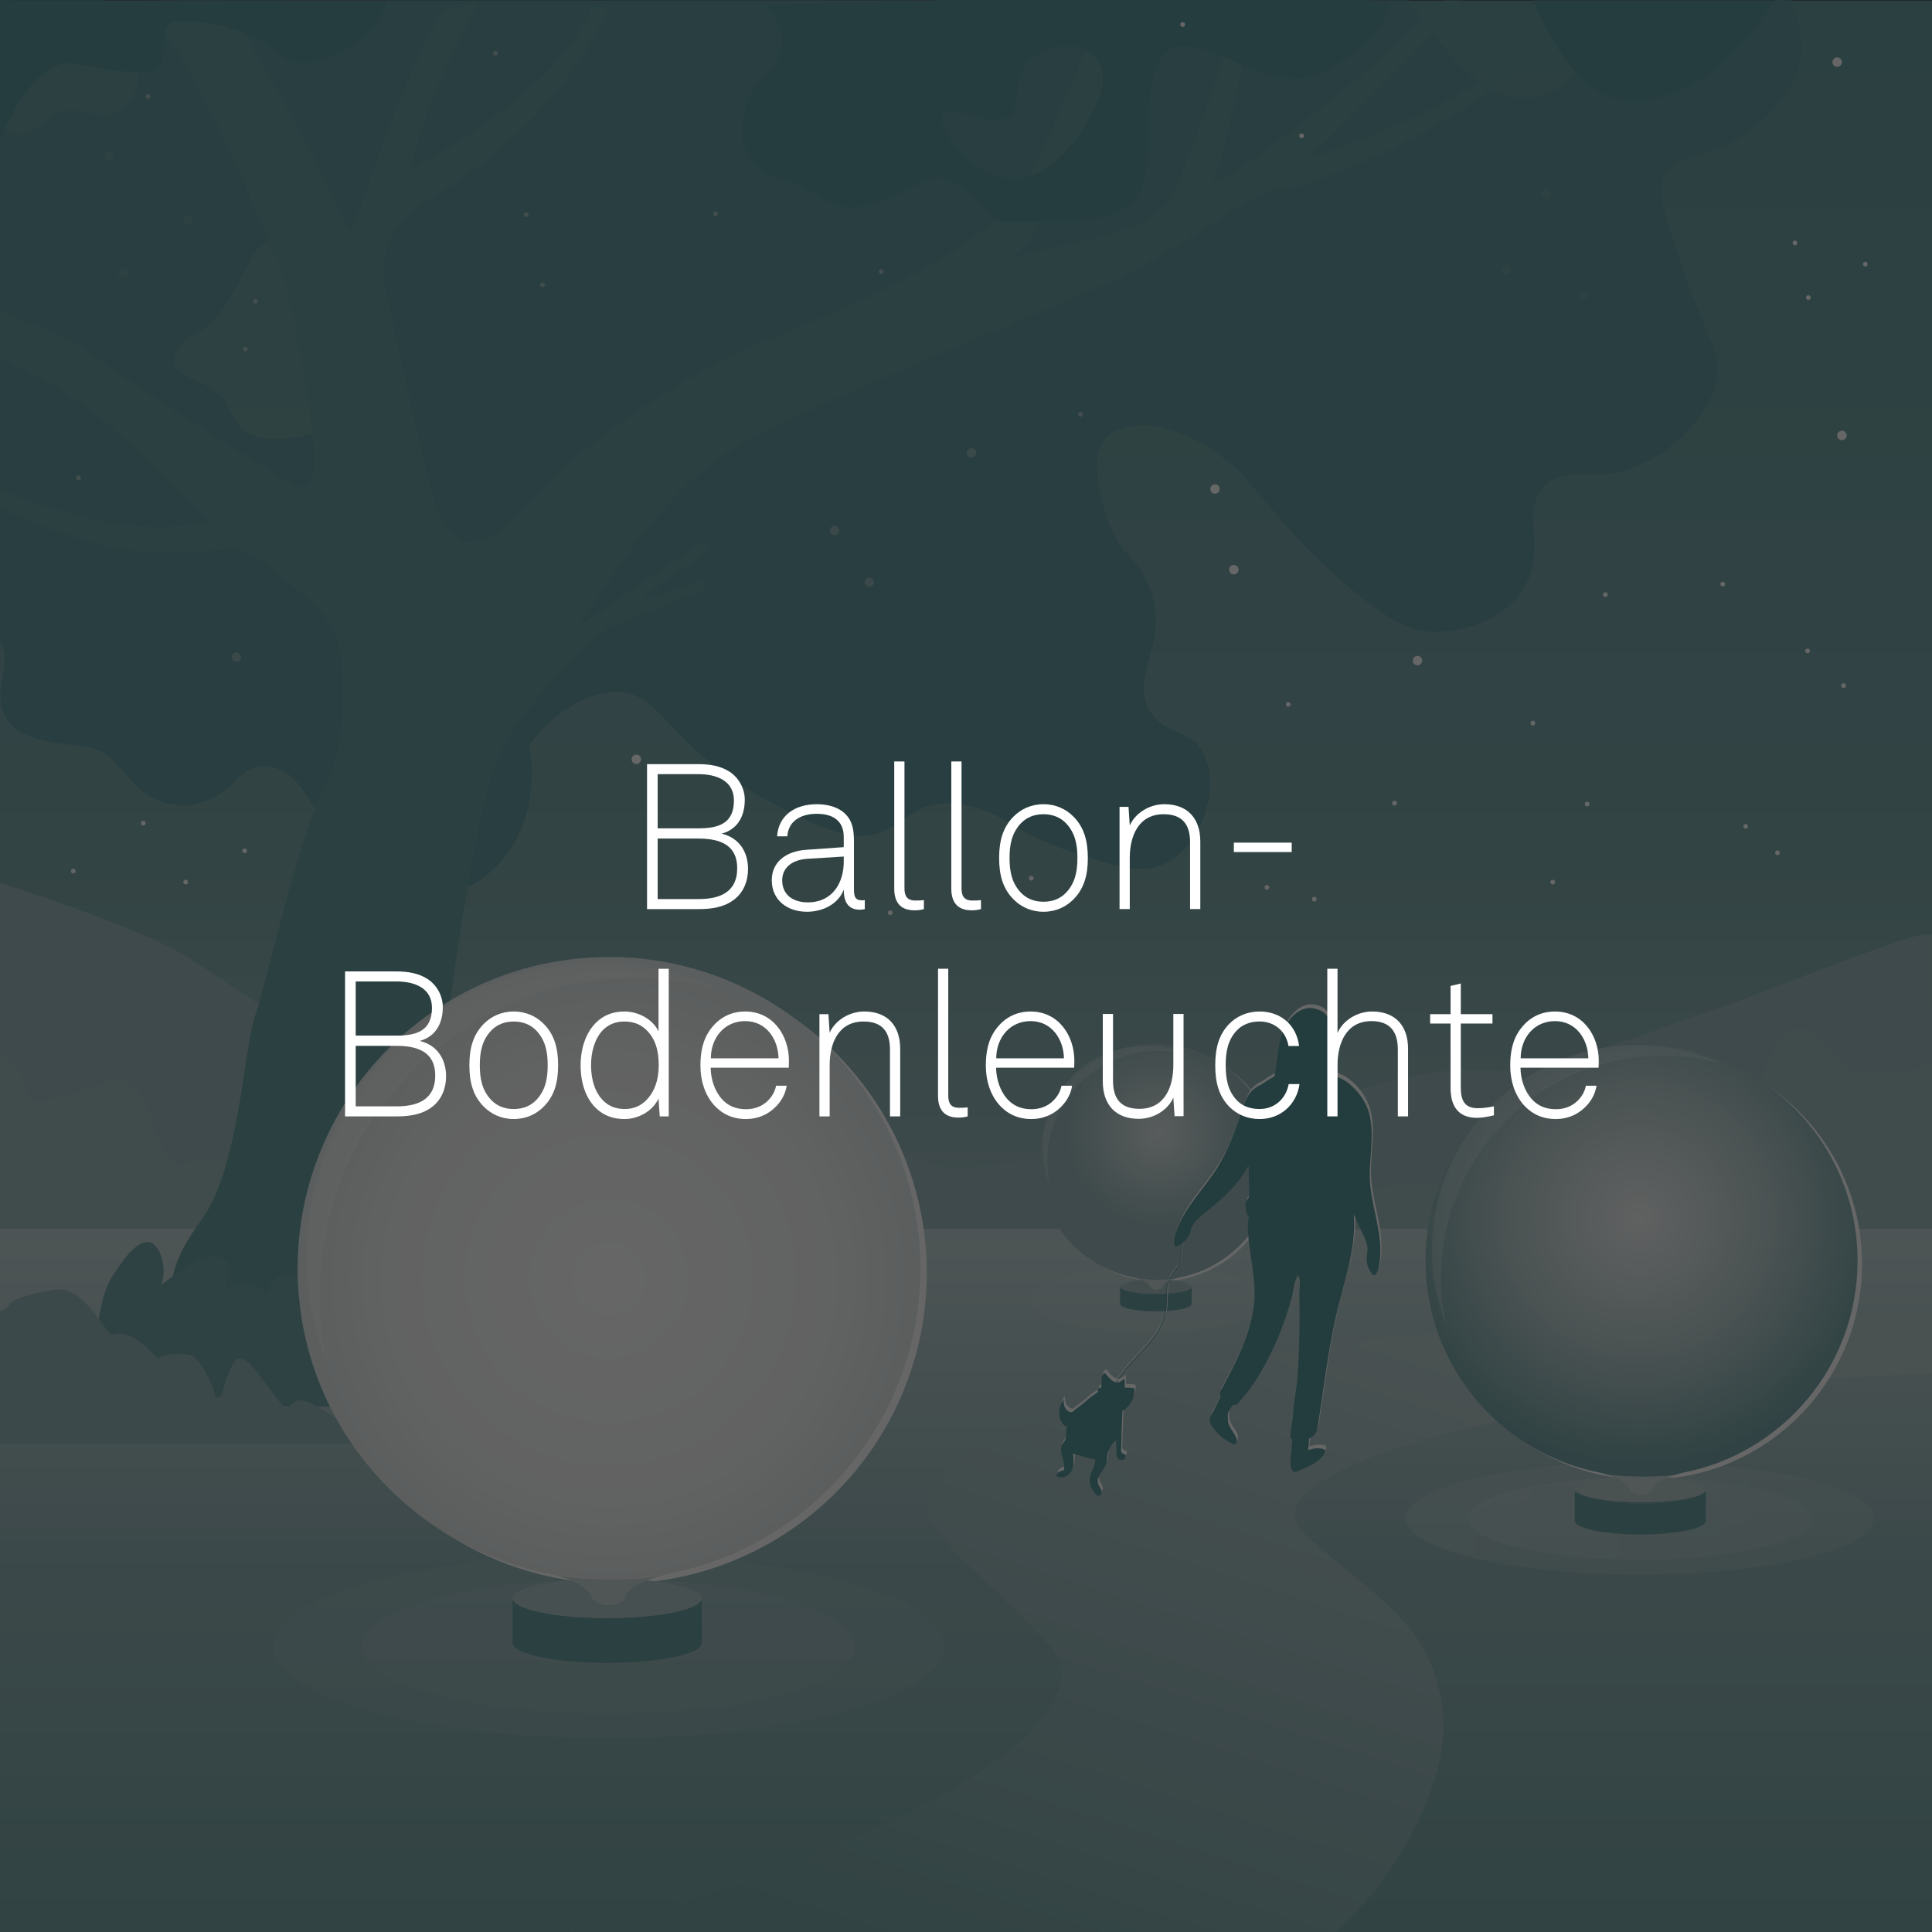 <?xml version="1.0" encoding="iso-8859-1"?>
<!-- Generator: Adobe Illustrator 24.2.1, SVG Export Plug-In . SVG Version: 6.00 Build 0)  -->
<svg version="1.1" id="Ebene_2" xmlns="http://www.w3.org/2000/svg" xmlns:xlink="http://www.w3.org/1999/xlink" x="0px" y="0px"
	 viewBox="0 0 141.732 141.732" style="enable-background:new 0 0 141.732 141.732;" xml:space="preserve">
<rect x="0" y="0" width="141.732" height="141.732" fill="#333333" stroke="none"/>
<linearGradient id="SVGID_1_" gradientUnits="userSpaceOnUse" x1="70.866" y1="92.309" x2="70.866" y2="27.47">
	<stop  offset="0" style="stop-color:#F7F9F9"/>
	<stop  offset="0.679" style="stop-color:#B8CCCC"/>
	<stop  offset="1" style="stop-color:#8CB1B2"/>
</linearGradient>
<rect y="0.043" style="fill:url(#SVGID_1_);" width="141.732" height="87.462"/>
<path style="fill:#D8E1E2;" d="M141.22,68.549c-1.464,0-13.193,4.832-15.243,5.418c-2.05,0.586-12.592,4.978-16.546,4.539
	c-3.953-0.439-11.274,1.464-15.667,3.661c-4.393,2.196-24.158,3.499-24.158,3.499s-24.307-5.842-29.286-6.721
	c-4.978-0.878-8.492-0.439-13.324-1.611c-4.832-1.171-8.492-4.1-13.324-7.175C11.748,68.936,6.48,66.854,0,64.763v12.531
	c0.371,0.158,0.713,0.395,1.01,0.78c1.373,1.785,0.275,3.157,3.157,2.471c2.883-0.686,5.079-2.471,6.314,0
	c1.235,2.471,0.275,1.922,1.647,3.844c1.373,1.922,0.549,0.686,3.569,0.686s3.844,2.471,3.844,2.471l-1.785,2.608H0v6.018
	c0.215-0.039,0.435-0.151,0.598-0.38c0.369-0.516,1.549-0.885,3.394-1.181c1.487-0.238,2.587,1.246,3.5,2.489h134.239V68.54
	C141.506,68.546,141.323,68.549,141.22,68.549z"/>
<path style="fill:#C1D1D2;" d="M17.757,90.154l1.785-2.608c0,0-0.824-2.471-3.844-2.471s-2.196,1.235-3.569-0.686
	c-1.373-1.922-0.412-1.373-1.647-3.844c-1.235-2.471-3.432-0.686-6.314,0c-2.883,0.686-1.785-0.686-3.157-2.471
	c-0.296-0.385-0.638-0.622-1.01-0.78v12.86H17.757z"/>
<path style="fill:none;" d="M94.217,90.84c0.686-2.745,5.216-3.432,7.962-3.844c2.745-0.412,4.118,0.412,4.804-0.686
	c0,0,0.761-2.512,2.334-1.922c1.572,0.59,2.334-0.275,3.02-2.059c0.686-1.785,4.118-2.059,5.216-1.373
	c1.098,0.686,4.255,1.922,4.53,0.137c0.275-1.785,2.883-0.961,5.354-0.961c2.471,0,1.373-1.785,3.432-3.981
	c2.059-2.196,3.02,1.235,4.667,2.196c1.179,0.688,4.335,0.45,6.197-0.389V0.043H0v141.689h141.732V93.193
	C125.113,93.16,93.721,92.825,94.217,90.84z"/>
<path style="fill:#C1D1D2;" d="M135.535,78.349c-1.647-0.961-2.608-4.393-4.667-2.196c-2.059,2.196-0.961,3.981-3.432,3.981
	c-2.471,0-5.079-0.824-5.354,0.961c-0.275,1.785-3.432,0.549-4.53-0.137c-1.098-0.686-4.53-0.412-5.216,1.373
	c-0.686,1.785-1.448,2.649-3.02,2.059c-1.572-0.59-2.334,1.922-2.334,1.922c-0.686,1.098-2.059,0.275-4.804,0.686
	c-2.745,0.412-7.275,1.098-7.962,3.844c-0.496,1.985,30.896,2.319,47.516,2.352V77.959C139.87,78.799,136.715,79.037,135.535,78.349
	z"/>
<linearGradient id="SVGID_2_" gradientUnits="userSpaceOnUse" x1="70.866" y1="82.392" x2="70.866" y2="149.296">
	<stop  offset="0" style="stop-color:#F3F5F5"/>
	<stop  offset="0.599" style="stop-color:#BBCECF"/>
	<stop  offset="1" style="stop-color:#C1D1D2"/>
</linearGradient>
<path style="fill:url(#SVGID_2_);" d="M41.902,141.732c23.933-5.823,40.091-15.717,35.056-21.095
	c-8.053-8.602-12.568-9.679-5.311-14.236c7.221-4.534,27.708-10.907,70.085-9.948v-6.299H0v51.578H41.902z"/>
<linearGradient id="SVGID_3_" gradientUnits="userSpaceOnUse" x1="118.356" y1="81.948" x2="118.356" y2="149.352">
	<stop  offset="0" style="stop-color:#F3F5F5"/>
	<stop  offset="0.599" style="stop-color:#BBCECF"/>
	<stop  offset="1" style="stop-color:#C1D1D2"/>
</linearGradient>
<path style="fill:url(#SVGID_3_);" d="M95.62,112.442c4.759,4.576,9.7,6.406,10.25,13.544c0.318,4.134-2.709,11.045-7.885,15.747
	h43.747v-40.964C109.329,102.009,91.27,108.259,95.62,112.442z"/>
<linearGradient id="SVGID_4_" gradientUnits="userSpaceOnUse" x1="75.301" y1="83.079" x2="116.038" y2="171.908">
	<stop  offset="0" style="stop-color:#F3F5F5"/>
	<stop  offset="0.599" style="stop-color:#BBCECF"/>
	<stop  offset="1" style="stop-color:#C1D1D2"/>
</linearGradient>
<path style="fill:url(#SVGID_4_);" d="M71.647,106.402c-7.257,4.557-2.742,5.633,5.311,14.236
	c5.034,5.378-11.123,15.272-35.056,21.095h56.083c5.175-4.702,8.203-11.612,7.885-15.747c-0.549-7.138-5.491-8.968-10.25-13.544
	c-4.35-4.183,13.709-10.433,46.112-11.673v-4.315C99.355,95.495,78.869,101.868,71.647,106.402z"/>
<path style="fill:none;" d="M108.58,6.055c2.617-1.584,4.931-3.408,6.268-5.401l0.961-0.206l-3.231,3.5
	c-0.96,0.933-2.033,1.804-3.154,2.623c1.442,0.757,2.92,0.827,4.604,0.041c2.985-1.393,2.548-4.117,3.663-6.569h-10.367
	c-0.648,0.739-1.4,1.558-2.213,2.416C106.321,4.026,107.45,5.248,108.58,6.055z"/>
<path style="fill:none;" d="M2.187,3.312C1.536,2.986,0.748,2.428,0,1.845v7.321c0.55,0.472,1.051,0.735,1.455,0.735
	c1.281,0,1.83-1.647,3.661-1.83c1.83-0.183,2.196,1.098,3.661,0s1.098-1.464,1.647-3.661c0.192-0.77,0.86-1.493,1.643-2.11
	c-0.589-0.821-1.157-1.497-1.681-1.921l3.612-0.336H7.656C6.581,2.118,3.908,4.173,2.187,3.312z"/>
<path style="fill:none;" d="M18.293,19.235c-1.098,2.196-2.551,4.625-3.466,4.991c-0.915,0.366-2.355,1.532-2.025,2.513
	c0.384,1.141,2.9,1.21,3.815,2.857c0.915,1.647,1.133,2.611,3.879,2.611c0.854,0,1.679-0.164,2.425-0.381
	c-0.396-3.385-1.399-9.433-2.172-11.543c-0.187-0.512-0.532-1.405-0.987-2.53C19.275,17.84,18.804,18.214,18.293,19.235z"/>
<path style="fill:none;" d="M105.308,0.173l0.715-0.13h-2.668c0.337,0.485,0.668,0.952,0.991,1.395
	C104.817,0.928,105.164,0.489,105.308,0.173z"/>
<path style="fill:none;" d="M131.477,0.043c1.021,2.794,0.534,4.733,0.534,4.733c-0.876,3.278-4.416,5.364-4.803,5.585
	c-2.651,1.519-4.166,0.931-5.027,2.346c-0.575,0.945-0.422,2.069,0.894,5.92c2.328,6.812,3.163,7.139,2.904,8.936
	c-0.446,3.093-3.431,5.67-6.032,6.702c-3.257,1.292-5.042-0.184-6.59,1.34c-1.936,1.905,0.283,4.771-1.676,7.708
	c-1.509,2.262-4.579,3.192-6.926,3.016c-0.944-0.071-2.687-0.389-6.926-4.245c-5.523-5.024-5.763-7.393-9.942-9.718
	c-1.245-0.693-4.505-1.986-6.479-0.447c-1.556,1.212-0.808,3.901-0.335,5.585c1.038,3.699,2.526,3.007,3.463,6.255
	c1.071,3.714-1.74,5.952-0.112,8.49c1.134,1.766,2.805,1.163,3.798,2.904c1.361,2.385,0.078,6.76-2.681,8.154
	c-1.794,0.907-3.689,0.29-7.149-0.894c-4.183-1.431-4.214-2.393-6.702-3.128c-5.811-1.716-5.279,3.373-10.5,1.676
	c-2.517-0.818-7.335-3.216-10.388-6.144c-2.482-2.38-3.197-3.765-5.027-4.021c-3.426-0.48-7.011,3.475-6.926,4.021
	c0.782,5.027-1.489,8.567-4.133,10.053c-0.133,0.075-0.275,0.125-0.416,0.18c-0.595,3.519-1.098,7.162-1.526,9.801
	c-0.931,5.739,1.241,15.665,4.963,24.816l-25.808-0.733c0.832-5.709,0.357-5.947,2.973-9.633c2.616-3.687,2.973-12.25,3.806-14.747
	c0.726-2.178,2.718-10.866,4.399-15.262c-0.975-1.457-1.515-2.613-3.136-3.021c-2.685-0.676-2.739,2.874-6.702,2.793
	C10.176,59,9.301,56.385,7.684,55.266c-1.808-1.251-8.825,0.335-7.484-5.697C0.444,48.466,0.333,47.654,0,46.937v94.795h141.732
	V0.043H131.477z"/>
<path style="fill:#81AAAC;" d="M0.199,49.569c-1.34,6.032,5.676,4.446,7.484,5.697c1.618,1.119,2.493,3.734,5.585,3.798
	c3.963,0.082,4.017-3.469,6.702-2.793c1.622,0.409,2.162,1.564,3.136,3.021c0.247-0.645,0.487-1.2,0.715-1.626
	c1.784-3.33,1.427-7.849,1.07-10.347c-0.357-2.498-4.418-5.005-4.83-5.554c-0.412-0.549-2.196-1.579-3.02-1.51
	c-0.824,0.069-6.246,0.686-9.54-0.275C5.938,39.525,2.996,38.66,0,37.252v9.684C0.333,47.654,0.444,48.466,0.199,49.569z"/>
<path style="fill:#81AAAC;" d="M15.464,38.197c-4.53-4.187-7.687-7.481-9.334-8.579C4.853,28.767,2.344,27.343,0,26.201V35.9
	C2.974,37.202,10.105,39.744,15.464,38.197z"/>
<path style="fill:#81AAAC;" d="M14.091,30.99c0.824,0.549,6.109,3.844,7.344,4.53c1.235,0.686,1.51-0.275,1.647-1.441
	c0.034-0.292-0.03-1.124-0.162-2.253c-0.746,0.216-1.571,0.381-2.425,0.381c-2.745,0-2.964-0.963-3.879-2.611
	c-0.915-1.647-3.431-1.716-3.815-2.857c-0.33-0.981,1.109-2.147,2.025-2.513c0.915-0.366,2.368-2.794,3.466-4.991
	c0.51-1.021,0.982-1.395,1.468-1.482C18.073,13.581,14.824,6.147,12.066,2.3c-0.783,0.617-1.45,1.34-1.643,2.11
	C9.874,6.606,10.24,6.972,8.776,8.071s-1.83-0.183-3.661,0c-1.83,0.183-2.379,1.83-3.661,1.83C1.051,9.901,0.55,9.637,0,9.165
	v13.667c2.926,1.137,6.183,2.584,6.816,3.217C7.502,26.735,13.268,30.441,14.091,30.99z"/>
<path style="fill:#81AAAC;" d="M95.768,11.704c2.908-0.912,8.311-2.923,12.813-5.649c-1.13-0.807-2.26-2.029-3.469-3.596
	C101.438,6.34,96.647,10.935,95.768,11.704z"/>
<path style="fill:#81AAAC;" d="M92.267,0.105L89.59,11.567c0,0-0.824,1.647-0.412,1.716c0.412,0.069,3.02-1.785,3.638-2.196
	c0.532-0.355,8.626-6.498,11.531-9.649c-0.323-0.442-0.654-0.91-0.991-1.395H91.222L92.267,0.105z"/>
<path style="fill:#81AAAC;" d="M0,1.845c0.748,0.583,1.536,1.141,2.187,1.467c1.722,0.861,4.394-1.194,5.469-3.269H0V1.845z"/>
<path style="fill:#81AAAC;" d="M26.24,15.822c0.412-1.167,4.667-13.727,6.52-15.1l2.312-0.429c-1.51,2.334-4.778,9.923-4.916,12.051
	c3.294-1.579,11.345-6.623,13.267-11.839l1.279,0.012c-1.647,3.5-5.508,9.766-13.59,14.276c-3.31,1.847-3.02,5.628-3.02,5.628
	s2.745,12.766,3.432,15.168c0.686,2.402,1.579,4.804,3.775,4.05c2.196-0.755,4.461-3.638,5.765-5.01
	c1.304-1.373,8.099-6.726,14.825-9.472c6.726-2.745,16.884-6.864,19.492-11.943c2.608-5.079,5.216-12.011,5.216-12.011l2.677-0.069
	c0,0-1.99,3.981-2.677,6.246c-0.686,2.265-4.118,10.158-6.589,11.668c3.912-1.441,10.364-1.51,12.011-4.736
	c1.641-3.214,5.052-14.19,5.077-14.269h-74.68c3.986,6.375,7.157,12.512,8.242,14.955C25.759,17.469,25.828,16.989,26.24,15.822z"/>
<path style="fill:#98B7B9;" d="M112.579,3.948l3.231-3.5l-0.961,0.206c-1.337,1.993-3.651,3.817-6.268,5.401
	c0.28,0.2,0.562,0.368,0.844,0.516C110.545,5.752,111.618,4.881,112.579,3.948z"/>
<path style="fill:#98B7B9;" d="M104.347,1.438c0.259,0.354,0.514,0.696,0.765,1.022c0.813-0.859,1.564-1.677,2.213-2.416h-1.301
	l-0.715,0.13C105.164,0.489,104.817,0.928,104.347,1.438z"/>
<path style="fill:#98B7B9;" d="M12.066,2.3c1.449-1.143,3.299-1.917,3.299-1.917l-0.591-0.34h-0.777l-3.972,0.014
	C10.548,0.481,11.477,1.479,12.066,2.3z"/>
<path style="fill:#98B7B9;" d="M22.92,31.826c1.653-0.48,2.877-1.243,2.877-1.243l-4.21-12.446
	c-0.686-0.196-1.266-0.483-1.826-0.383c0.455,1.125,0.8,2.018,0.987,2.53C21.521,22.394,22.525,28.442,22.92,31.826z"/>
<path style="fill:#98B7B9;" d="M26.003,62.415c-1.44-1.093-2.259-2.17-2.896-3.122c-1.681,4.396-3.673,13.084-4.399,15.262
	c-0.833,2.498-1.189,11.061-3.806,14.747c-2.616,3.687-2.141,3.925-2.973,9.633l25.808,0.733
	c-3.722-9.151-5.894-19.078-4.963-24.816c0.428-2.638,0.931-6.281,1.526-9.801C31.176,66.256,26.266,62.615,26.003,62.415z"/>
<polygon style="fill:#98B7B9;" points="91.1,0.036 91.098,0.043 91.222,0.043 "/>
<path style="fill:#98B7B9;" d="M45.027,45.849c2.443-0.855,6.703-2.655,6.703-2.655l-0.3-0.6l-4.021,1.44v-0.42l4.561-3.24
	l-0.42-0.54c0,0-8.281,5.461-9.241,6.361c3.06-4.861,7.081-11.161,12.962-14.162c5.881-3,20.283-8.761,25.323-10.981
	c5.041-2.22,9.661-5.581,10.321-5.941c0.66-0.36,2.58-1.38,3.54-1.32c0.814,0.051,8.734-2.665,14.968-7.218
	c-0.282-0.148-0.563-0.316-0.844-0.516c-4.502,2.726-9.905,4.737-12.813,5.649c0.879-0.769,5.671-5.364,9.344-9.245
	c-0.251-0.325-0.506-0.667-0.765-1.022c-2.904,3.151-10.999,9.294-11.531,9.649c-0.618,0.412-3.226,2.265-3.638,2.196
	c-0.412-0.069,0.412-1.716,0.412-1.716l2.677-11.462l-1.045-0.061h-0.124c-0.024,0.079-3.435,11.055-5.077,14.269
	c-1.647,3.226-8.099,3.294-12.011,4.736c2.471-1.51,5.903-9.403,6.589-11.668c0.686-2.265,2.677-6.246,2.677-6.246l-2.677,0.069
	c0,0-2.608,6.932-5.216,12.011c-2.608,5.079-12.766,9.197-19.492,11.943c-6.726,2.745-13.521,8.099-14.825,9.472
	c-1.304,1.373-3.569,4.255-5.765,5.01c-2.196,0.755-3.089-1.647-3.775-4.05c-0.686-2.402-3.432-15.168-3.432-15.168
	s-0.29-3.781,3.02-5.628c8.082-4.51,11.943-10.776,13.59-14.276l-1.279-0.012c-1.922,5.216-9.972,10.261-13.267,11.839
	c0.137-2.128,3.406-9.717,4.916-12.051L32.76,0.722c-1.853,1.373-6.109,13.933-6.52,15.1c-0.412,1.167-0.48,1.647-1.579-0.824
	c-1.086-2.443-4.256-8.58-8.242-14.955h-1.645l0.591,0.34c0,0-1.85,0.774-3.299,1.917c2.759,3.847,6.007,11.281,7.696,15.453
	c0.56-0.099,1.14,0.188,1.826,0.383l4.21,12.446c0,0-1.224,0.764-2.877,1.243c0.132,1.129,0.196,1.961,0.162,2.253
	c-0.137,1.167-0.412,2.128-1.647,1.441c-1.235-0.686-6.52-3.981-7.344-4.53c-0.824-0.549-6.589-4.255-7.275-4.942
	c-0.633-0.633-3.89-2.08-6.816-3.217v3.369c2.344,1.143,4.853,2.566,6.13,3.417c1.647,1.098,4.804,4.393,9.334,8.579
	C10.105,39.744,2.974,37.202,0,35.9v1.353c2.996,1.408,5.938,2.273,7.502,2.729c3.295,0.961,8.717,0.343,9.54,0.275
	c0.824-0.069,2.608,0.961,3.02,1.51c0.412,0.549,4.473,3.057,4.83,5.554c0.357,2.498,0.714,7.017-1.07,10.347
	c-0.228,0.426-0.468,0.981-0.715,1.626c0.637,0.952,1.456,2.029,2.896,3.122c0.263,0.2,5.173,3.841,8.297,2.637
	c0.699-4.135,1.524-8.099,2.506-10.053C38.494,51.645,43.586,46.353,45.027,45.849z"/>
<path style="fill:#AFC6C7;" d="M45.309,103.194H7.231c-0.546-2.263-0.234-7.569,0.936-9.441s1.998-2.684,2.731-2.638
	c0.732,0.046,1.464,1.739,0.915,3.157c1.647-1.235,3.523-2.745,4.759-1.83c0.479,0.355,0,2.151,0,2.151
	c1.418-0.869,2.654-0.275,2.928,0.32c0.885-1.876,1.769-1.556,2.151-1.281c0.814,0.586,0.137,1.739,0.137,1.922
	s0.092,0.275,0.824-0.046s2.242-1.739,3.706-1.007s2.013,1.739,1.601,2.517c2.7-1.418,3.478-2.517,5.628-1.693
	c-0.503,0.869-1.144,2.974-1.144,2.974c1.922-0.183,2.471,0.092,2.379,0.595c1.052-0.549,2.974-0.458,3.157,1.281
	c0.046,0.869,0.778,0.32,1.281,0s1.281-1.785,2.105-1.19s0.595,1.464,1.418,1.83c0.824,0.366,1.418-0.183,1.968,0.458
	S45.309,103.194,45.309,103.194z"/>
<path style="fill:none;" d="M26.996,77.334c4.832,1.171,8.346,0.732,13.324,1.611c4.978,0.879,29.286,6.721,29.286,6.721
	s19.765-1.303,24.158-3.499c4.393-2.196,11.714-4.1,15.667-3.661c3.953,0.439,14.496-3.953,16.546-4.539
	c2.05-0.586,13.779-5.418,15.243-5.418c0.103,0,0.287-0.004,0.513-0.009V0.043H0v64.719c6.48,2.091,11.748,4.173,13.672,5.397
	C18.503,73.235,22.164,76.163,26.996,77.334z"/>
<path style="fill:none;" d="M8.125,97.933c1.402-0.517,2.804,1.033,3.468,1.771c0.516-0.443,1.697-0.443,2.361-0.295
	c0.664,0.148,1.623,2.066,1.771,2.804c0.148,0.738,0.664,0.074,0.664-0.221c0-0.295,0.369-1.402,0.738-1.992
	c0.369-0.59,0.59-0.295,0.959-0.148c0.369,0.148,1.992,2.509,2.583,3.173c0.59,0.664,0.664-0.221,1.255-0.295
	c0.59-0.074,1.623,0.59,2.287,1.033c0.664,0.443,1.107,0.812,1.55,0.295s1.623,0.369,2.509,1.845H0v35.831h141.732V97.101H7.493
	C7.713,97.4,7.925,97.689,8.125,97.933z"/>
<path style="fill:#AAC2C4;" d="M25.761,104.057c-0.443,0.516-0.885,0.148-1.55-0.295c-0.664-0.443-1.697-1.107-2.287-1.033
	c-0.59,0.074-0.664,0.959-1.255,0.295c-0.59-0.664-2.214-3.025-2.583-3.173c-0.369-0.148-0.59-0.443-0.959,0.148
	c-0.369,0.59-0.738,1.697-0.738,1.992c0,0.295-0.516,0.959-0.664,0.221c-0.148-0.738-1.107-2.656-1.771-2.804
	c-0.664-0.148-1.845-0.148-2.361,0.295c-0.664-0.738-2.066-2.287-3.468-1.771c-0.2-0.243-0.412-0.533-0.632-0.832
	c-0.913-1.243-2.013-2.727-3.5-2.489c-1.845,0.295-3.025,0.664-3.394,1.181c-0.163,0.228-0.384,0.34-0.598,0.38v0.929v8.801h28.269
	C27.384,104.426,26.203,103.541,25.761,104.057z"/>
<g>
	<path style="fill:none;" d="M5.301,0.043l2.784,0.063C7.629,2.695,5.076,5.867,0,4.234v4.932v132.567h141.732V0.043H5.301z"/>
</g>
<path style="fill:none;" d="M76.749,3.703c-3.224,1.121-1.402,4.205-2.803,4.906c-1.402,0.701-4.065-0.981-4.765-0.28
	c-0.701,0.701,2.243,5.186,5.606,4.765c3.364-0.42,5.84-5.238,6.1-6.845C81.148,4.642,79.973,2.582,76.749,3.703z"/>
<path style="fill:none;" d="M131.477,0.043c1.021,2.794,0.534,4.733,0.534,4.733c-0.876,3.278-4.416,5.364-4.803,5.585
	c-2.651,1.519-4.166,0.931-5.027,2.346c-0.575,0.945-0.422,2.069,0.894,5.92c2.328,6.812,3.163,7.139,2.904,8.936
	c-0.446,3.093-3.431,5.67-6.032,6.702c-3.257,1.292-5.042-0.184-6.59,1.34c-1.936,1.905,0.283,4.771-1.676,7.708
	c-1.509,2.262-4.579,3.192-6.926,3.016c-0.944-0.071-2.687-0.389-6.926-4.245c-5.523-5.024-5.763-7.393-9.942-9.718
	c-1.245-0.693-4.505-1.986-6.479-0.447c-1.556,1.212-0.808,3.901-0.335,5.585c1.038,3.699,2.526,3.007,3.463,6.255
	c1.071,3.714-1.74,5.952-0.112,8.49c1.134,1.766,2.805,1.163,3.798,2.904c1.361,2.385,0.078,6.76-2.681,8.154
	c-1.794,0.907-3.689,0.29-7.149-0.894c-4.183-1.431-4.214-2.393-6.702-3.128c-5.811-1.716-5.279,3.373-10.5,1.676
	c-2.517-0.818-7.335-3.216-10.388-6.144c-2.482-2.38-3.197-3.765-5.027-4.021c-3.426-0.48-7.011,3.475-6.926,4.021
	c0.782,5.027-1.489,8.567-4.133,10.053c-0.133,0.075-0.275,0.125-0.416,0.18c0.699-4.135,1.524-8.099,2.506-10.053
	c1.687-3.354,6.779-8.646,8.221-9.151c2.443-0.855,6.703-2.655,6.703-2.655l-0.3-0.6l-4.021,1.44v-0.42l4.561-3.24l-0.42-0.54
	c0,0-8.281,5.461-9.241,6.361c3.06-4.861,7.081-11.161,12.962-14.162c5.881-3,20.283-8.761,25.323-10.981
	c5.041-2.22,9.661-5.581,10.321-5.941c0.66-0.36,2.58-1.38,3.54-1.32c0.814,0.051,8.734-2.665,14.968-7.218
	c1.442,0.757,2.92,0.827,4.604,0.041c0.697-0.325,1.217-0.755,1.637-1.243c-1.065-1.147-2.124-2.87-3.185-5.326h-5.156h-1.301
	h-2.668h-2.576c0.726,0.086,1.122,0.192,1.107,0.324c-0.155,1.397-2.018,3.571-4.968,4.968c-2.95,1.397-6.21-1.087-9.16-1.863
	c-2.95-0.776-3.571,2.174-3.571,7.297c0,5.124-2.319,5.267-6.987,5.434c-6.164,0.22-3.214-0.041-6.164-2.059
	c-2.95-2.018-2.22-1.046-6.102,0.507c-3.881,1.553-4.503-0.621-8.073-1.708c-3.571-1.087-2.484-5.745-1.087-6.987
	c1.397-1.242,2.484-3.105,0.466-5.589c0,0,5.393-0.165,12.47-0.324H16.419h-1.645H0v141.689h141.732V0.043H131.477z"/>
<path style="fill:#81AAAC;" d="M123.289,6.627c-2.628,1.051-5.141,1.415-7.624-1.258c-0.42,0.488-0.94,0.918-1.637,1.243
	c-1.684,0.786-3.162,0.716-4.604-0.041c-6.234,4.554-14.154,7.269-14.968,7.218c-0.96-0.06-2.88,0.96-3.54,1.32
	c-0.66,0.36-5.281,3.72-10.321,5.941c-5.041,2.22-19.443,7.981-25.323,10.981c-5.881,3-9.901,9.301-12.962,14.162
	c0.96-0.9,9.241-6.361,9.241-6.361l0.42,0.54l-4.561,3.24v0.42l4.021-1.44l0.3,0.6c0,0-4.261,1.8-6.703,2.655
	c-1.442,0.505-6.533,5.797-8.221,9.151c-0.983,1.953-1.808,5.917-2.506,10.053c0.141-0.054,0.283-0.105,0.416-0.18
	c2.644-1.487,4.915-5.027,4.133-10.053c-0.085-0.546,3.499-4.501,6.926-4.021c1.83,0.256,2.544,1.641,5.027,4.021
	c3.053,2.928,7.872,5.326,10.388,6.144c5.221,1.697,4.69-3.392,10.5-1.676c2.488,0.735,2.519,1.697,6.702,3.128
	c3.46,1.183,5.355,1.801,7.149,0.894c2.759-1.395,4.041-5.77,2.681-8.154c-0.993-1.741-2.664-1.138-3.798-2.904
	c-1.628-2.538,1.182-4.775,0.112-8.49c-0.936-3.249-2.425-2.557-3.463-6.255c-0.473-1.684-1.22-4.373,0.335-5.585
	c1.974-1.539,5.234-0.246,6.479,0.447c4.179,2.325,4.418,4.694,9.942,9.718c4.239,3.856,5.981,4.174,6.926,4.245
	c2.346,0.176,5.417-0.754,6.926-3.016c1.959-2.937-0.26-5.803,1.676-7.708c1.549-1.524,3.333-0.048,6.59-1.34
	c2.601-1.032,5.586-3.609,6.032-6.702c0.259-1.798-0.576-2.124-2.904-8.936c-1.316-3.851-1.469-4.975-0.894-5.92
	c0.861-1.415,2.376-0.826,5.027-2.346c0.387-0.222,3.927-2.307,4.803-5.585c0,0,0.487-1.938-0.534-4.733h-1.302
	C129.346,1.317,126.539,5.327,123.289,6.627z"/>
<path style="fill:#81AAAC;" d="M130.176,0.043h1.302L130.204,0C130.194,0.014,130.185,0.028,130.176,0.043z"/>
<path style="fill:#7AA7A9;" d="M117.905,0.043h-0.214h-5.21c1.06,2.456,2.12,4.179,3.185,5.326
	C116.936,3.892,117.205,1.831,117.905,0.043z"/>
<path style="fill:#7AA7A9;" d="M123.289,6.627c3.25-1.3,6.057-5.31,6.886-6.584h-12.27c-0.701,1.788-0.969,3.849-2.24,5.326
	C118.148,8.043,120.661,7.678,123.289,6.627z"/>
<polygon style="fill:#7AA7A9;" points="91.1,0.036 91.098,0.043 91.222,0.043 "/>
<path style="fill:#7AA7A9;" d="M91.098,0.043H68.71c-7.077,0.16-12.47,0.324-12.47,0.324c2.018,2.484,0.932,4.347-0.466,5.589
	c-1.397,1.242-2.484,5.9,1.087,6.987c3.571,1.087,4.192,3.261,8.073,1.708c3.882-1.553,3.152-2.525,6.102-0.507
	c2.95,2.018,0,2.279,6.164,2.059c4.668-0.167,6.987-0.311,6.987-5.434c0-5.124,0.621-8.073,3.571-7.297
	c2.95,0.776,6.21,3.261,9.16,1.863c2.95-1.397,4.813-3.571,4.968-4.968c0.015-0.132-0.381-0.239-1.107-0.324h-9.557H91.098z
	 M80.887,6.249c-0.261,1.607-2.737,6.424-6.1,6.845c-3.364,0.42-6.307-4.065-5.606-4.765c0.701-0.701,3.364,0.981,4.765,0.28
	c1.402-0.701-0.42-3.784,2.803-4.906S81.148,4.642,80.887,6.249z"/>
<path style="fill:#7AA7A9;" d="M28.284,0.059c-0.092,2.759-5.847,5.961-7.87,3.846s-7.264-2.759-8-2.115s-0.062,2.799-0.967,3.287
	c-1.195,0.644-5.129-0.323-6.113-0.436C2.287,4.291,0,10.25,0,10.25V0.043L28.284,0.059z"/>
<ellipse style="opacity:0.05;fill:#FFFFFF;" cx="84.368" cy="95.36" rx="8.78" ry="2.389"/>
<ellipse style="opacity:0.5;fill:#AEC5C6;" cx="122.138" cy="111.386" rx="12.619" ry="3.026"/>
<ellipse style="opacity:0.5;fill:#AEC5C6;" cx="46.666" cy="120.602" rx="16.602" ry="4.54"/>
<circle style="fill:#FFFFFF;" cx="120.775" cy="92.722" r="15.824"/>
<path style="fill:#B6CACB;" d="M120.333,108.277c-2.657,0-4.811,0.453-4.811,1.013c0,0.559,2.154,1.013,4.811,1.013
	c2.657,0,4.811-0.453,4.811-1.013C125.145,108.731,122.991,108.277,120.333,108.277z"/>
<path style="fill:#6C9FA2;" d="M115.522,111.558c0,0.559,2.154,1.013,4.811,1.013c2.657,0,4.811-0.453,4.811-1.013v-2.269
	c0,0.559-2.154,1.013-4.811,1.013c-2.657,0-4.811-0.453-4.811-1.013V111.558z"/>
<radialGradient id="SVGID_5_" cx="120.282" cy="86.681" r="15.475" gradientTransform="matrix(1 0 0 1 0 -1.653145e-04)" gradientUnits="userSpaceOnUse">
	<stop  offset="0.013" style="stop-color:#FFFFFF"/>
	<stop  offset="0.691" style="stop-color:#F6F8F8"/>
	<stop  offset="1" style="stop-color:#F0F3F3"/>
</radialGradient>
<path style="fill:url(#SVGID_5_);" d="M136.271,92.494c0-8.752-7.095-15.846-15.846-15.846c-8.752,0-15.846,7.095-15.846,15.846
	c0,7.741,5.555,14.176,12.894,15.561c1.048,0.315,2.186,0.484,2.186,1.322h1.533c0-0.838,1.138-1.007,2.186-1.322
	C130.717,106.67,136.271,100.235,136.271,92.494z"/>
<path style="fill:#70A1A4;" d="M120.333,110.302c-2.373,0-4.729-0.302-4.729-1.013l0,0c0,0.439,1.943,0.93,4.729,0.93
	s4.452-0.387,4.661-0.774l0,0C124.655,110.007,122.788,110.265,120.333,110.302z"/>
<path style="fill:#C9D7D8;" d="M117.974,108.187c1.204,0.165,3.707,0.225,4.952,0.001c-0.735,0.184-1.64,0.537-1.734,1.189
	c0,0-0.296,0.26-0.796,0.26c-0.5,0-0.811-0.33-0.811-0.33C119.404,108.832,118.809,108.414,117.974,108.187z"/>
<circle style="fill:#FFFFFF;" cx="45.181" cy="93.377" r="22.809"/>
<path style="fill:#B1C7C8;" d="M44.544,115.799c-3.83,0-6.935,0.653-6.935,1.46s3.105,1.46,6.935,1.46s6.935-0.653,6.935-1.46
	S48.374,115.799,44.544,115.799z"/>
<path style="fill:#6C9FA2;" d="M37.609,120.528c0,0.806,3.105,1.46,6.935,1.46s6.935-0.653,6.935-1.46v-3.27
	c0,0.806-3.105,1.46-6.935,1.46s-6.935-0.653-6.935-1.46V120.528z"/>
<radialGradient id="SVGID_6_" cx="44.675" cy="93.796" r="23.217" gradientTransform="matrix(1 0 0 1 0 -1.653145e-04)" gradientUnits="userSpaceOnUse">
	<stop  offset="0" style="stop-color:#F9FAFA"/>
	<stop  offset="0.693" style="stop-color:#F4F7F7"/>
	<stop  offset="1" style="stop-color:#F0F3F3"/>
</radialGradient>
<path style="fill:url(#SVGID_6_);" d="M67.516,93.048c0-12.615-10.226-22.841-22.841-22.841c-12.615,0-22.841,10.226-22.841,22.841
	c0,11.158,8.006,20.434,18.585,22.43c1.51,0.454,3.151,0.698,3.151,1.905h2.21c0-1.208,1.641-1.452,3.151-1.905
	C59.51,113.482,67.516,104.207,67.516,93.048z"/>
<path style="fill:#C9D7D8;" d="M41.143,115.668c1.735,0.237,5.343,0.325,7.137,0.001c-1.059,0.265-2.363,0.774-2.5,1.714
	c0,0-0.427,0.375-1.147,0.375c-0.721,0-1.168-0.476-1.168-0.476C43.204,116.598,42.347,115.995,41.143,115.668z"/>
<circle style="fill:#FFFFFF;" cx="85.037" cy="85.362" r="8.64"/>
<path style="fill:#A8C1C3;" d="M84.796,93.856c-1.451,0-2.627,0.248-2.627,0.553s1.176,0.553,2.627,0.553
	c1.451,0,2.627-0.248,2.627-0.553S86.247,93.856,84.796,93.856z"/>
<path style="fill:#6C9FA2;" d="M82.169,95.647c0,0.305,1.176,0.553,2.627,0.553c1.451,0,2.627-0.248,2.627-0.553v-1.239
	c0,0.305-1.176,0.553-2.627,0.553c-1.451,0-2.627-0.248-2.627-0.553V95.647z"/>
<radialGradient id="SVGID_7_" cx="83.631" cy="84.759" r="9.692" gradientTransform="matrix(1 0 0 1 0 -1.653145e-04)" gradientUnits="userSpaceOnUse">
	<stop  offset="0.013" style="stop-color:#FFFFFF"/>
	<stop  offset="0.693" style="stop-color:#F4F7F7"/>
	<stop  offset="1" style="stop-color:#F0F3F3"/>
</radialGradient>
<path style="fill:url(#SVGID_7_);" d="M93.498,85.238c0-4.779-3.874-8.652-8.652-8.652c-4.779,0-8.652,3.874-8.652,8.652
	c0,4.227,3.033,7.741,7.04,8.497c0.572,0.172,1.194,0.264,1.194,0.722h0.837c0-0.457,0.621-0.55,1.194-0.722
	C90.465,92.978,93.498,89.465,93.498,85.238z"/>
<path style="fill:#76A5A7;" d="M84.796,94.962c-1.295,0-2.582-0.165-2.582-0.553l0,0c0,0.24,1.061,0.508,2.582,0.508
	s2.431-0.211,2.545-0.423l0,0C87.155,94.8,86.136,94.941,84.796,94.962z"/>
<path style="fill:#C9D7D8;" d="M83.507,93.806c0.657,0.09,2.024,0.123,2.704,0c-0.401,0.1-0.895,0.293-0.947,0.649
	c0,0-0.162,0.142-0.435,0.142c-0.273,0-0.443-0.18-0.443-0.18C84.288,94.159,83.963,93.93,83.507,93.806z"/>
<path style="fill:#C9D7D8;" d="M117.974,108.187c1.204,0.165,3.707,0.225,4.952,0.001c-0.735,0.184-1.64,0.537-1.734,1.189
	c0,0-0.296,0.26-0.796,0.26c-0.5,0-0.811-0.33-0.811-0.33C119.404,108.832,118.809,108.414,117.974,108.187z"/>
<path style="fill:#C9D7D8;" d="M83.507,93.806c0.657,0.09,2.024,0.123,2.704,0c-0.401,0.1-0.895,0.293-0.947,0.649
	c0,0-0.162,0.142-0.435,0.142c-0.273,0-0.443-0.18-0.443-0.18C84.288,94.159,83.963,93.93,83.507,93.806z"/>
<g style="opacity:0.3;">
	<path style="fill:#FFFFFF;" d="M46.69,71.752c2.161,0,4.243,0.317,6.228,0.869c-2.727-1.253-5.752-1.971-8.95-1.971
		c-11.867,0-21.487,9.62-21.487,21.487c0,2.8,0.552,5.467,1.526,7.92c-0.362-1.629-0.567-3.317-0.567-5.055
		C23.44,82.161,33.849,71.752,46.69,71.752z"/>
</g>
<g style="opacity:0.2;">
	<path style="fill:#FFFFFF;" d="M121.99,77.447c1.512,0,2.97,0.222,4.36,0.608c-1.909-0.877-4.026-1.38-6.265-1.38
		c-8.307,0-15.041,6.734-15.041,15.041c0,1.96,0.386,3.827,1.068,5.544c-0.253-1.14-0.397-2.322-0.397-3.538
		C105.715,84.733,113.002,77.447,121.99,77.447z"/>
</g>
<g style="opacity:0.2;">
	<path style="fill:#FFFFFF;" d="M84.966,77.098c0.756,0,1.485,0.111,2.18,0.304c-0.955-0.439-2.013-0.69-3.132-0.69
		c-4.153,0-7.52,3.367-7.52,7.52c0,0.98,0.193,1.913,0.534,2.772c-0.127-0.57-0.199-1.161-0.199-1.769
		C76.828,80.741,80.472,77.098,84.966,77.098z"/>
</g>
<linearGradient id="SVGID_8_" gradientUnits="userSpaceOnUse" x1="116.928" y1="75.042" x2="140.37" y2="98.639" gradientTransform="matrix(-0.896 0.241 0.283 0.902 141.619 -18.793)">
	<stop  offset="0" style="stop-color:#B3C8C9"/>
	<stop  offset="1" style="stop-color:#458F92"/>
</linearGradient>
<path style="opacity:0.5;fill:url(#SVGID_8_);" d="M44.289,78.316c3.697-4.246,10.715-4.189,15.674,0.129
	c4.959,4.318,5.982,11.26,2.285,15.507c-3.697,4.246-10.715,4.189-15.674-0.129C41.615,89.505,40.592,82.563,44.289,78.316z"/>
<linearGradient id="SVGID_9_" gradientUnits="userSpaceOnUse" x1="44.926" y1="99.741" x2="61.493" y2="116.417" gradientTransform="matrix(-0.896 0.241 0.283 0.902 141.619 -18.793)">
	<stop  offset="0" style="stop-color:#B3C8C9"/>
	<stop  offset="1" style="stop-color:#458F92"/>
</linearGradient>
<path style="opacity:0.1;fill:url(#SVGID_9_);" d="M119.818,82.866c2.613-3.001,7.572-2.96,11.076,0.091
	c3.505,3.051,4.227,7.957,1.615,10.958s-7.572,2.96-11.076-0.091C117.928,90.773,117.205,85.867,119.818,82.866z"/>
<linearGradient id="SVGID_10_" gradientUnits="userSpaceOnUse" x1="85.601" y1="87.013" x2="91.626" y2="93.079" gradientTransform="matrix(-0.896 0.241 0.283 0.902 141.619 -18.793)">
	<stop  offset="0" style="stop-color:#B3C8C9"/>
	<stop  offset="1" style="stop-color:#458F92"/>
</linearGradient>
<path style="opacity:0.4;fill:url(#SVGID_10_);" d="M85.977,80.658c0.95-1.092,2.754-1.077,4.029,0.033
	c1.275,1.11,1.538,2.894,0.587,3.986c-0.95,1.092-2.754,1.077-4.029-0.033C85.289,83.535,85.026,81.75,85.977,80.658z"/>
<path style="fill:#FFFFFF;" d="M41.143,115.668c1.735,0.237,5.343,0.325,7.137,0.001c-1.059,0.265-2.363,0.774-2.5,1.714
	c0,0-0.427,0.375-1.147,0.375c-0.721,0-1.168-0.476-1.168-0.476C43.204,116.598,42.347,115.995,41.143,115.668z"/>
<linearGradient id="SVGID_11_" gradientUnits="userSpaceOnUse" x1="41.65" y1="-80.521" x2="131.771" y2="-80.521" gradientTransform="matrix(4.489700e-11 -1 1 4.489700e-11 151.387 129.155)">
	<stop  offset="0" style="stop-color:#9BB9BB"/>
	<stop  offset="0.277" style="stop-color:#7EA9AB"/>
	<stop  offset="1" style="stop-color:#6A9EA1"/>
</linearGradient>
<rect y="0.043" style="fill:url(#SVGID_11_);" width="141.732" height="87.462"/>
<path style="fill:#9BB9BB;" d="M141.22,68.549c-1.464,0-13.193,4.832-15.243,5.418c-2.05,0.586-12.592,4.978-16.546,4.539
	c-3.953-0.439-11.274,1.464-15.667,3.661c-4.393,2.196-24.158,3.499-24.158,3.499s-24.307-5.842-29.286-6.721
	c-4.978-0.878-8.492-0.439-13.324-1.611c-4.832-1.171-8.492-4.1-13.324-7.175C11.748,68.936,6.48,66.854,0,64.763v12.531
	c0.371,0.158,0.713,0.395,1.01,0.78c1.373,1.785,0.275,3.157,3.157,2.471c2.883-0.686,5.079-2.471,6.314,0
	c1.235,2.471,0.275,1.922,1.647,3.844c1.373,1.922,0.549,0.686,3.569,0.686s3.844,2.471,3.844,2.471l-1.785,2.608H0v6.018
	c0.215-0.039,0.435-0.151,0.598-0.38c0.369-0.516,1.549-0.885,3.394-1.181c1.487-0.238,2.587,1.246,3.5,2.489h134.239V68.54
	C141.506,68.546,141.323,68.549,141.22,68.549z"/>
<path style="fill:#A1BDBE;" d="M17.757,90.154l1.785-2.608c0,0-0.824-2.471-3.844-2.471s-2.196,1.235-3.569-0.686
	c-1.373-1.922-0.412-1.373-1.647-3.844c-1.235-2.471-3.432-0.686-6.314,0c-2.883,0.686-1.785-0.686-3.157-2.471
	c-0.296-0.385-0.638-0.622-1.01-0.78v12.86H17.757z"/>
<path style="fill:none;" d="M94.217,90.84c0.686-2.745,5.216-3.432,7.962-3.844c2.745-0.412,4.118,0.412,4.804-0.686
	c0,0,0.761-2.512,2.334-1.922c1.572,0.59,2.334-0.275,3.02-2.059c0.686-1.785,4.118-2.059,5.216-1.373
	c1.098,0.686,4.255,1.922,4.53,0.137c0.275-1.785,2.883-0.961,5.354-0.961c2.471,0,1.373-1.785,3.432-3.981
	c2.059-2.196,3.02,1.235,4.667,2.196c1.179,0.688,4.335,0.45,6.197-0.389V0.043H0v141.689h141.732V93.193
	C125.113,93.16,93.721,92.825,94.217,90.84z"/>
<path style="fill:#A1BDBE;" d="M135.535,78.349c-1.647-0.961-2.608-4.393-4.667-2.196c-2.059,2.196-0.961,3.981-3.432,3.981
	c-2.471,0-5.079-0.824-5.354,0.961c-0.275,1.785-3.432,0.549-4.53-0.137c-1.098-0.686-4.53-0.412-5.216,1.373
	c-0.686,1.785-1.448,2.649-3.02,2.059c-1.572-0.59-2.334,1.922-2.334,1.922c-0.686,1.098-2.059,0.275-4.804,0.686
	c-2.745,0.412-7.275,1.098-7.962,3.844c-0.496,1.985,30.896,2.319,47.516,2.352V77.959C139.87,78.799,136.715,79.037,135.535,78.349
	z"/>
<linearGradient id="SVGID_12_" gradientUnits="userSpaceOnUse" x1="70.866" y1="74.959" x2="70.866" y2="141.649">
	<stop  offset="0" style="stop-color:#DEE6E6"/>
	<stop  offset="0.599" style="stop-color:#94B5B7"/>
	<stop  offset="0.981" style="stop-color:#7CA8AA"/>
</linearGradient>
<path style="fill:url(#SVGID_12_);" d="M41.902,141.732c23.933-5.823,40.091-15.717,35.056-21.095
	c-8.053-8.602-12.568-9.679-5.311-14.236c7.221-4.534,27.708-10.907,70.085-9.948v-6.299H0v51.578H41.902z"/>
<linearGradient id="SVGID_13_" gradientUnits="userSpaceOnUse" x1="118.356" y1="74.46" x2="118.356" y2="141.649">
	<stop  offset="0" style="stop-color:#DEE6E6"/>
	<stop  offset="0.599" style="stop-color:#94B5B7"/>
	<stop  offset="0.981" style="stop-color:#7CA8AA"/>
</linearGradient>
<path style="fill:url(#SVGID_13_);" d="M95.62,112.442c4.759,4.576,9.7,6.406,10.25,13.544c0.318,4.134-2.709,11.045-7.885,15.747
	h43.747v-40.964C109.329,102.009,91.27,108.259,95.62,112.442z"/>
<linearGradient id="SVGID_14_" gradientUnits="userSpaceOnUse" x1="99.248" y1="98.132" x2="82.82" y2="149.241">
	<stop  offset="0" style="stop-color:#B6CACB"/>
	<stop  offset="0.599" style="stop-color:#94B5B7"/>
	<stop  offset="0.981" style="stop-color:#7CA8AA"/>
</linearGradient>
<path style="fill:url(#SVGID_14_);" d="M71.647,106.402c-7.257,4.557-2.742,5.633,5.311,14.236
	c5.034,5.378-11.123,15.272-35.056,21.095h56.083c5.175-4.702,8.203-11.612,7.885-15.747c-0.549-7.138-5.491-8.968-10.25-13.544
	c-4.35-4.183,13.709-10.433,46.112-11.673v-4.315C99.355,95.495,78.869,101.868,71.647,106.402z"/>
<path style="fill:none;" d="M108.58,6.055c2.617-1.584,4.931-3.408,6.268-5.401l0.961-0.206l-3.231,3.5
	c-0.96,0.933-2.033,1.804-3.154,2.623c1.442,0.757,2.92,0.827,4.604,0.041c2.985-1.393,2.548-4.117,3.663-6.569h-10.367
	c-0.648,0.739-1.4,1.558-2.213,2.416C106.321,4.026,107.45,5.248,108.58,6.055z"/>
<path style="fill:none;" d="M2.187,3.312C1.536,2.986,0.748,2.428,0,1.845v7.321c0.55,0.472,1.051,0.735,1.455,0.735
	c1.281,0,1.83-1.647,3.661-1.83c1.83-0.183,2.196,1.098,3.661,0s1.098-1.464,1.647-3.661c0.192-0.77,0.86-1.493,1.643-2.11
	c-0.589-0.821-1.157-1.497-1.681-1.921l3.612-0.336H7.656C6.581,2.118,3.908,4.173,2.187,3.312z"/>
<path style="fill:none;" d="M18.293,19.235c-1.098,2.196-2.551,4.625-3.466,4.991c-0.915,0.366-2.355,1.532-2.025,2.513
	c0.384,1.141,2.9,1.21,3.815,2.857c0.915,1.647,1.133,2.611,3.879,2.611c0.854,0,1.679-0.164,2.425-0.381
	c-0.396-3.385-1.399-9.433-2.172-11.543c-0.187-0.512-0.532-1.405-0.987-2.53C19.275,17.84,18.804,18.214,18.293,19.235z"/>
<path style="fill:none;" d="M105.308,0.173l0.715-0.13h-2.668c0.337,0.485,0.668,0.952,0.991,1.395
	C104.817,0.928,105.164,0.489,105.308,0.173z"/>
<path style="fill:none;" d="M131.477,0.043c1.021,2.794,0.534,4.733,0.534,4.733c-0.876,3.278-4.416,5.364-4.803,5.585
	c-2.651,1.519-4.166,0.931-5.027,2.346c-0.575,0.945-0.422,2.069,0.894,5.92c2.328,6.812,3.163,7.139,2.904,8.936
	c-0.446,3.093-3.431,5.67-6.032,6.702c-3.257,1.292-5.042-0.184-6.59,1.34c-1.936,1.905,0.283,4.771-1.676,7.708
	c-1.509,2.262-4.579,3.192-6.926,3.016c-0.944-0.071-2.687-0.389-6.926-4.245c-5.523-5.024-5.763-7.393-9.942-9.718
	c-1.245-0.693-4.505-1.986-6.479-0.447c-1.556,1.212-0.808,3.901-0.335,5.585c1.038,3.699,2.526,3.007,3.463,6.255
	c1.071,3.714-1.74,5.952-0.112,8.49c1.134,1.766,2.805,1.163,3.798,2.904c1.361,2.385,0.078,6.76-2.681,8.154
	c-1.794,0.907-3.689,0.29-7.149-0.894c-4.183-1.431-4.214-2.393-6.702-3.128c-5.811-1.716-5.279,3.373-10.5,1.676
	c-2.517-0.818-7.335-3.216-10.388-6.144c-2.482-2.38-3.197-3.765-5.027-4.021c-3.426-0.48-7.011,3.475-6.926,4.021
	c0.782,5.027-1.489,8.567-4.133,10.053c-0.133,0.075-0.275,0.125-0.416,0.18c-0.595,3.519-1.098,7.162-1.526,9.801
	c-0.931,5.739,1.241,15.665,4.963,24.816l-25.808-0.733c0.832-5.709,0.357-5.947,2.973-9.633c2.616-3.687,2.973-12.25,3.806-14.747
	c0.726-2.178,2.718-10.866,4.399-15.262c-0.975-1.457-1.515-2.613-3.136-3.021c-2.685-0.676-2.739,2.874-6.702,2.793
	C10.176,59,9.301,56.385,7.684,55.266c-1.808-1.251-8.825,0.335-7.484-5.697C0.444,48.466,0.333,47.654,0,46.937v94.795h141.732
	V0.043H131.477z"/>
<path style="fill:#659C9F;" d="M0.199,49.569c-1.34,6.032,5.676,4.446,7.484,5.697c1.618,1.119,2.493,3.734,5.585,3.798
	c3.963,0.082,4.017-3.469,6.702-2.793c1.622,0.409,2.162,1.564,3.136,3.021c0.247-0.645,0.487-1.2,0.715-1.626
	c1.784-3.33,1.427-7.849,1.07-10.347c-0.357-2.498-4.418-5.005-4.83-5.554c-0.412-0.549-2.196-1.579-3.02-1.51
	c-0.824,0.069-6.246,0.686-9.54-0.275C5.938,39.525,2.996,38.66,0,37.252v9.684C0.333,47.654,0.444,48.466,0.199,49.569z"/>
<path style="fill:#659C9F;" d="M15.464,38.197c-4.53-4.187-7.687-7.481-9.334-8.579C4.853,28.767,2.344,27.343,0,26.201V35.9
	C2.974,37.202,10.105,39.744,15.464,38.197z"/>
<path style="fill:#659C9F;" d="M14.091,30.99c0.824,0.549,6.109,3.844,7.344,4.53c1.235,0.686,1.51-0.275,1.647-1.441
	c0.034-0.292-0.03-1.124-0.162-2.253c-0.746,0.216-1.571,0.381-2.425,0.381c-2.745,0-2.964-0.963-3.879-2.611
	c-0.915-1.647-3.431-1.716-3.815-2.857c-0.33-0.981,1.109-2.147,2.025-2.513c0.915-0.366,2.368-2.794,3.466-4.991
	c0.51-1.021,0.982-1.395,1.468-1.482C18.073,13.581,14.824,6.147,12.066,2.3c-0.783,0.617-1.45,1.34-1.643,2.11
	C9.874,6.606,10.24,6.972,8.776,8.071s-1.83-0.183-3.661,0c-1.83,0.183-2.379,1.83-3.661,1.83C1.051,9.901,0.55,9.637,0,9.165
	v13.667c2.926,1.137,6.183,2.584,6.816,3.217C7.502,26.735,13.268,30.441,14.091,30.99z"/>
<path style="fill:#659C9F;" d="M95.768,11.704c2.908-0.912,8.311-2.923,12.813-5.649c-1.13-0.807-2.26-2.029-3.469-3.596
	C101.438,6.34,96.647,10.935,95.768,11.704z"/>
<path style="fill:#659C9F;" d="M92.267,0.105L89.59,11.567c0,0-0.824,1.647-0.412,1.716c0.412,0.069,3.02-1.785,3.638-2.196
	c0.532-0.355,8.626-6.498,11.531-9.649c-0.323-0.442-0.654-0.91-0.991-1.395H91.222L92.267,0.105z"/>
<path style="fill:#659C9F;" d="M0,1.845c0.748,0.583,1.536,1.141,2.187,1.467c1.722,0.861,4.394-1.194,5.469-3.269H0V1.845z"/>
<path style="fill:#659C9F;" d="M26.24,15.822c0.412-1.167,4.667-13.727,6.52-15.1l2.312-0.429c-1.51,2.334-4.778,9.923-4.916,12.051
	c3.294-1.579,11.345-6.623,13.267-11.839l1.279,0.012c-1.647,3.5-5.508,9.766-13.59,14.276c-3.31,1.847-3.02,5.628-3.02,5.628
	s2.745,12.766,3.432,15.168c0.686,2.402,1.579,4.804,3.775,4.05c2.196-0.755,4.461-3.638,5.765-5.01
	c1.304-1.373,8.099-6.726,14.825-9.472c6.726-2.745,16.884-6.864,19.492-11.943c2.608-5.079,5.216-12.011,5.216-12.011l2.677-0.069
	c0,0-1.99,3.981-2.677,6.246c-0.686,2.265-4.118,10.158-6.589,11.668c3.912-1.441,10.364-1.51,12.011-4.736
	c1.641-3.214,5.052-14.19,5.077-14.269h-74.68c3.986,6.375,7.157,12.512,8.242,14.955C25.759,17.469,25.828,16.989,26.24,15.822z"/>
<path style="fill:#6C9FA2;" d="M112.579,3.948l3.231-3.5l-0.961,0.206c-1.337,1.993-3.651,3.817-6.268,5.401
	c0.28,0.2,0.562,0.368,0.844,0.516C110.545,5.752,111.618,4.881,112.579,3.948z"/>
<path style="fill:#6C9FA2;" d="M104.347,1.438c0.259,0.354,0.514,0.696,0.765,1.022c0.813-0.859,1.564-1.677,2.213-2.416h-1.301
	l-0.715,0.13C105.164,0.489,104.817,0.928,104.347,1.438z"/>
<path style="fill:#6C9FA2;" d="M12.066,2.3c1.449-1.143,3.299-1.917,3.299-1.917l-0.591-0.34h-0.777l-3.972,0.014
	C10.548,0.481,11.477,1.479,12.066,2.3z"/>
<path style="fill:#6C9FA2;" d="M22.92,31.826c1.653-0.48,2.877-1.243,2.877-1.243l-4.21-12.446
	c-0.686-0.196-1.266-0.483-1.826-0.383c0.455,1.125,0.8,2.018,0.987,2.53C21.521,22.394,22.525,28.442,22.92,31.826z"/>
<path style="fill:#6C9FA2;" d="M26.003,62.415c-1.44-1.093-2.259-2.17-2.896-3.122c-1.681,4.396-3.673,13.084-4.399,15.262
	c-0.833,2.498-1.189,11.061-3.806,14.747c-2.616,3.687-2.141,3.925-2.973,9.633l25.808,0.733
	c-3.722-9.151-5.894-19.078-4.963-24.816c0.428-2.638,0.931-6.281,1.526-9.801C31.176,66.256,26.266,62.615,26.003,62.415z"/>
<polygon style="fill:#6C9FA2;" points="91.1,0.036 91.098,0.043 91.222,0.043 "/>
<path style="fill:#6C9FA2;" d="M45.027,45.849c2.443-0.855,6.703-2.655,6.703-2.655l-0.3-0.6l-4.021,1.44v-0.42l4.561-3.24
	l-0.42-0.54c0,0-8.281,5.461-9.241,6.361c3.06-4.861,7.081-11.161,12.962-14.162c5.881-3,20.283-8.761,25.323-10.981
	c5.041-2.22,9.661-5.581,10.321-5.941c0.66-0.36,2.58-1.38,3.54-1.32c0.814,0.051,8.734-2.665,14.968-7.218
	c-0.282-0.148-0.563-0.316-0.844-0.516c-4.502,2.726-9.905,4.737-12.813,5.649c0.879-0.769,5.671-5.364,9.344-9.245
	c-0.251-0.325-0.506-0.667-0.765-1.022c-2.904,3.151-10.999,9.294-11.531,9.649c-0.618,0.412-3.226,2.265-3.638,2.196
	c-0.412-0.069,0.412-1.716,0.412-1.716l2.677-11.462l-1.045-0.061h-0.124c-0.024,0.079-3.435,11.055-5.077,14.269
	c-1.647,3.226-8.099,3.294-12.011,4.736c2.471-1.51,5.903-9.403,6.589-11.668c0.686-2.265,2.677-6.246,2.677-6.246l-2.677,0.069
	c0,0-2.608,6.932-5.216,12.011c-2.608,5.079-12.766,9.197-19.492,11.943c-6.726,2.745-13.521,8.099-14.825,9.472
	c-1.304,1.373-3.569,4.255-5.765,5.01c-2.196,0.755-3.089-1.647-3.775-4.05c-0.686-2.402-3.432-15.168-3.432-15.168
	s-0.29-3.781,3.02-5.628c8.082-4.51,11.943-10.776,13.59-14.276l-1.279-0.012c-1.922,5.216-9.972,10.261-13.267,11.839
	c0.137-2.128,3.406-9.717,4.916-12.051L32.76,0.722c-1.853,1.373-6.109,13.933-6.52,15.1c-0.412,1.167-0.48,1.647-1.579-0.824
	c-1.086-2.443-4.256-8.58-8.242-14.955h-1.645l0.591,0.34c0,0-1.85,0.774-3.299,1.917c2.759,3.847,6.007,11.281,7.696,15.453
	c0.56-0.099,1.14,0.188,1.826,0.383l4.21,12.446c0,0-1.224,0.764-2.877,1.243c0.132,1.129,0.196,1.961,0.162,2.253
	c-0.137,1.167-0.412,2.128-1.647,1.441c-1.235-0.686-6.52-3.981-7.344-4.53c-0.824-0.549-6.589-4.255-7.275-4.942
	c-0.633-0.633-3.89-2.08-6.816-3.217v3.369c2.344,1.143,4.853,2.566,6.13,3.417c1.647,1.098,4.804,4.393,9.334,8.579
	C10.105,39.744,2.974,37.202,0,35.9v1.353c2.996,1.408,5.938,2.273,7.502,2.729c3.295,0.961,8.717,0.343,9.54,0.275
	c0.824-0.069,2.608,0.961,3.02,1.51c0.412,0.549,4.473,3.057,4.83,5.554c0.357,2.498,0.714,7.017-1.07,10.347
	c-0.228,0.426-0.468,0.981-0.715,1.626c0.637,0.952,1.456,2.029,2.896,3.122c0.263,0.2,5.173,3.841,8.297,2.637
	c0.699-4.135,1.524-8.099,2.506-10.053C38.494,51.645,43.586,46.353,45.027,45.849z"/>
<path style="fill:#76A5A7;" d="M45.309,103.194H7.231c-0.546-2.263-0.234-7.569,0.936-9.441s1.998-2.684,2.731-2.638
	c0.732,0.046,1.464,1.739,0.915,3.157c1.647-1.235,3.523-2.745,4.759-1.83c0.479,0.355,0,2.151,0,2.151
	c1.418-0.869,2.654-0.275,2.928,0.32c0.885-1.876,1.769-1.556,2.151-1.281c0.814,0.586,0.137,1.739,0.137,1.922
	s0.092,0.275,0.824-0.046s2.242-1.739,3.706-1.007s2.013,1.739,1.601,2.517c2.7-1.418,3.478-2.517,5.628-1.693
	c-0.503,0.869-1.144,2.974-1.144,2.974c1.922-0.183,2.471,0.092,2.379,0.595c1.052-0.549,2.974-0.458,3.157,1.281
	c0.046,0.869,0.778,0.32,1.281,0s1.281-1.785,2.105-1.19s0.595,1.464,1.418,1.83c0.824,0.366,1.418-0.183,1.968,0.458
	S45.309,103.194,45.309,103.194z"/>
<path style="fill:none;" d="M26.996,77.334c4.832,1.171,8.346,0.732,13.324,1.611c4.978,0.879,29.286,6.721,29.286,6.721
	s19.765-1.303,24.158-3.499c4.393-2.196,11.714-4.1,15.667-3.661c3.953,0.439,14.496-3.953,16.546-4.539
	c2.05-0.586,13.779-5.418,15.243-5.418c0.103,0,0.287-0.004,0.513-0.009V0.043H0v64.719c6.48,2.091,11.748,4.173,13.672,5.397
	C18.503,73.235,22.164,76.163,26.996,77.334z"/>
<path style="fill:none;" d="M8.125,97.933c1.402-0.517,2.804,1.033,3.468,1.771c0.516-0.443,1.697-0.443,2.361-0.295
	c0.664,0.148,1.623,2.066,1.771,2.804c0.148,0.738,0.664,0.074,0.664-0.221c0-0.295,0.369-1.402,0.738-1.992
	c0.369-0.59,0.59-0.295,0.959-0.148c0.369,0.148,1.992,2.509,2.583,3.173c0.59,0.664,0.664-0.221,1.255-0.295
	c0.59-0.074,1.623,0.59,2.287,1.033c0.664,0.443,1.107,0.812,1.55,0.295s1.623,0.369,2.509,1.845H0v35.831h141.732V97.101H7.493
	C7.713,97.4,7.925,97.689,8.125,97.933z"/>
<path style="fill:#96B6B8;" d="M25.761,104.057c-0.443,0.516-0.885,0.148-1.55-0.295c-0.664-0.443-1.697-1.107-2.287-1.033
	c-0.59,0.074-0.664,0.959-1.255,0.295c-0.59-0.664-2.214-3.025-2.583-3.173c-0.369-0.148-0.59-0.443-0.959,0.148
	c-0.369,0.59-0.738,1.697-0.738,1.992c0,0.295-0.516,0.959-0.664,0.221c-0.148-0.738-1.107-2.656-1.771-2.804
	c-0.664-0.148-1.845-0.148-2.361,0.295c-0.664-0.738-2.066-2.287-3.468-1.771c-0.2-0.243-0.412-0.533-0.632-0.832H0v8.801h28.269
	C27.384,104.426,26.203,103.541,25.761,104.057z"/>
<path style="fill:#96B6B8;" d="M7.493,97.101c-0.913-1.243-2.013-2.727-3.5-2.489c-1.845,0.295-3.025,0.664-3.394,1.181
	c-0.163,0.228-0.384,0.34-0.598,0.38v0.929H7.493z"/>
<g>
	<path style="fill:none;" d="M5.301,0.043l2.784,0.063C7.629,2.695,5.076,5.867,0,4.234v4.932v132.567h141.732V0.043H5.301z"/>
</g>
<path style="fill:none;" d="M76.749,3.703c-3.224,1.121-1.402,4.205-2.803,4.906c-1.402,0.701-4.065-0.981-4.765-0.28
	c-0.701,0.701,2.243,5.186,5.606,4.765c3.364-0.42,5.84-5.238,6.1-6.845C81.148,4.642,79.973,2.582,76.749,3.703z"/>
<path style="fill:none;" d="M131.477,0.043c1.021,2.794,0.534,4.733,0.534,4.733c-0.876,3.278-4.416,5.364-4.803,5.585
	c-2.651,1.519-4.166,0.931-5.027,2.346c-0.575,0.945-0.422,2.069,0.894,5.92c2.328,6.812,3.163,7.139,2.904,8.936
	c-0.446,3.093-3.431,5.67-6.032,6.702c-3.257,1.292-5.042-0.184-6.59,1.34c-1.936,1.905,0.283,4.771-1.676,7.708
	c-1.509,2.262-4.579,3.192-6.926,3.016c-0.944-0.071-2.687-0.389-6.926-4.245c-5.523-5.024-5.763-7.393-9.942-9.718
	c-1.245-0.693-4.505-1.986-6.479-0.447c-1.556,1.212-0.808,3.901-0.335,5.585c1.038,3.699,2.526,3.007,3.463,6.255
	c1.071,3.714-1.74,5.952-0.112,8.49c1.134,1.766,2.805,1.163,3.798,2.904c1.361,2.385,0.078,6.76-2.681,8.154
	c-1.794,0.907-3.689,0.29-7.149-0.894c-4.183-1.431-4.214-2.393-6.702-3.128c-5.811-1.716-5.279,3.373-10.5,1.676
	c-2.517-0.818-7.335-3.216-10.388-6.144c-2.482-2.38-3.197-3.765-5.027-4.021c-3.426-0.48-7.011,3.475-6.926,4.021
	c0.782,5.027-1.489,8.567-4.133,10.053c-0.133,0.075-0.275,0.125-0.416,0.18c0.699-4.135,1.524-8.099,2.506-10.053
	c1.687-3.354,6.779-8.646,8.221-9.151c2.443-0.855,6.703-2.655,6.703-2.655l-0.3-0.6l-4.021,1.44v-0.42l4.561-3.24l-0.42-0.54
	c0,0-8.281,5.461-9.241,6.361c3.06-4.861,7.081-11.161,12.962-14.162c5.881-3,20.283-8.761,25.323-10.981
	c5.041-2.22,9.661-5.581,10.321-5.941c0.66-0.36,2.58-1.38,3.54-1.32c0.814,0.051,8.734-2.665,14.968-7.218
	c1.442,0.757,2.92,0.827,4.604,0.041c0.697-0.325,1.217-0.755,1.637-1.243c-1.065-1.147-2.124-2.87-3.185-5.326h-5.156h-1.301
	h-2.668h-2.576c0.726,0.086,1.122,0.192,1.107,0.324c-0.155,1.397-2.018,3.571-4.968,4.968c-2.95,1.397-6.21-1.087-9.16-1.863
	c-2.95-0.776-3.571,2.174-3.571,7.297c0,5.124-2.319,5.267-6.987,5.434c-6.164,0.22-3.214-0.041-6.164-2.059
	c-2.95-2.018-2.22-1.046-6.102,0.507c-3.881,1.553-4.503-0.621-8.073-1.708c-3.571-1.087-2.484-5.745-1.087-6.987
	c1.397-1.242,2.484-3.105,0.466-5.589c0,0,5.393-0.165,12.47-0.324H16.419h-1.645H0v141.689h141.732V0.043H131.477z"/>
<path style="fill:#659C9F;" d="M123.289,6.627c-2.628,1.051-5.141,1.415-7.624-1.258c-0.42,0.488-0.94,0.918-1.637,1.243
	c-1.684,0.786-3.162,0.716-4.604-0.041c-6.234,4.554-14.154,7.269-14.968,7.218c-0.96-0.06-2.88,0.96-3.54,1.32
	c-0.66,0.36-5.281,3.72-10.321,5.941c-5.041,2.22-19.443,7.981-25.323,10.981c-5.881,3-9.901,9.301-12.962,14.162
	c0.96-0.9,9.241-6.361,9.241-6.361l0.42,0.54l-4.561,3.24v0.42l4.021-1.44l0.3,0.6c0,0-4.261,1.8-6.703,2.655
	c-1.442,0.505-6.533,5.797-8.221,9.151c-0.983,1.953-1.808,5.917-2.506,10.053c0.141-0.054,0.283-0.105,0.416-0.18
	c2.644-1.487,4.915-5.027,4.133-10.053c-0.085-0.546,3.499-4.501,6.926-4.021c1.83,0.256,2.544,1.641,5.027,4.021
	c3.053,2.928,7.872,5.326,10.388,6.144c5.221,1.697,4.69-3.392,10.5-1.676c2.488,0.735,2.519,1.697,6.702,3.128
	c3.46,1.183,5.355,1.801,7.149,0.894c2.759-1.395,4.041-5.77,2.681-8.154c-0.993-1.741-2.664-1.138-3.798-2.904
	c-1.628-2.538,1.182-4.775,0.112-8.49c-0.936-3.249-2.425-2.557-3.463-6.255c-0.473-1.684-1.22-4.373,0.335-5.585
	c1.974-1.539,5.234-0.246,6.479,0.447c4.179,2.325,4.418,4.694,9.942,9.718c4.239,3.856,5.981,4.174,6.926,4.245
	c2.346,0.176,5.417-0.754,6.926-3.016c1.959-2.937-0.26-5.803,1.676-7.708c1.549-1.524,3.333-0.048,6.59-1.34
	c2.601-1.032,5.586-3.609,6.032-6.702c0.259-1.798-0.576-2.124-2.904-8.936c-1.316-3.851-1.469-4.975-0.894-5.92
	c0.861-1.415,2.376-0.826,5.027-2.346c0.387-0.222,3.927-2.307,4.803-5.585c0,0,0.487-1.938-0.534-4.733h-1.302
	C129.346,1.317,126.539,5.327,123.289,6.627z"/>
<path style="fill:#659C9F;" d="M130.176,0.043h1.302L130.204,0C130.194,0.014,130.185,0.028,130.176,0.043z"/>
<path style="fill:#5C989B;" d="M117.905,0.043h-0.214h-5.21c1.06,2.456,2.12,4.179,3.185,5.326
	C116.936,3.892,117.205,1.831,117.905,0.043z"/>
<path style="fill:#5C989B;" d="M123.289,6.627c3.25-1.3,6.057-5.31,6.886-6.584h-12.27c-0.701,1.788-0.969,3.849-2.24,5.326
	C118.148,8.043,120.661,7.678,123.289,6.627z"/>
<polygon style="fill:#5C989B;" points="91.1,0.036 91.098,0.043 91.222,0.043 "/>
<path style="fill:#5C989B;" d="M91.098,0.043H68.71c-7.077,0.16-12.47,0.324-12.47,0.324c2.018,2.484,0.932,4.347-0.466,5.589
	c-1.397,1.242-2.484,5.9,1.087,6.987c3.571,1.087,4.192,3.261,8.073,1.708c3.882-1.553,3.152-2.525,6.102-0.507
	c2.95,2.018,0,2.279,6.164,2.059c4.668-0.167,6.987-0.311,6.987-5.434c0-5.124,0.621-8.073,3.571-7.297
	c2.95,0.776,6.21,3.261,9.16,1.863c2.95-1.397,4.813-3.571,4.968-4.968c0.015-0.132-0.381-0.239-1.107-0.324h-9.557H91.098z
	 M80.887,6.249c-0.261,1.607-2.737,6.424-6.1,6.845c-3.364,0.42-6.307-4.065-5.606-4.765c0.701-0.701,3.364,0.981,4.765,0.28
	c1.402-0.701-0.42-3.784,2.803-4.906S81.148,4.642,80.887,6.249z"/>
<circle style="fill:#FFFFFF;" cx="90.515" cy="41.793" r="0.347"/>
<circle style="fill:#FFFFFF;" cx="89.133" cy="35.875" r="0.347"/>
<circle style="fill:#70A1A4;" cx="113.4" cy="14.202" r="0.347"/>
<circle style="fill:#70A1A4;" cx="116.127" cy="21.637" r="0.347"/>
<circle style="fill:#70A1A4;" cx="110.476" cy="19.802" r="0.347"/>
<circle style="fill:#70A1A4;" cx="8.004" cy="11.444" r="0.347"/>
<circle style="fill:#70A1A4;" cx="13.769" cy="16.136" r="0.347"/>
<circle style="fill:#70A1A4;" cx="9.037" cy="20.031" r="0.347"/>
<circle style="fill:#FFFFFF;" cx="103.988" cy="48.462" r="0.347"/>
<circle style="fill:#FFFFFF;" cx="112.45" cy="53.047" r="0.173"/>
<circle style="fill:#FFFFFF;" cx="86.764" cy="1.801" r="0.173"/>
<circle style="fill:#FFFFFF;" cx="116.431" cy="58.985" r="0.173"/>
<circle style="fill:#FFFFFF;" cx="132.606" cy="47.749" r="0.173"/>
<circle style="fill:#FFFFFF;" cx="117.767" cy="43.623" r="0.173"/>
<circle style="fill:#FFFFFF;" cx="102.301" cy="58.916" r="0.173"/>
<circle style="fill:#FFFFFF;" cx="92.946" cy="65.095" r="0.173"/>
<circle style="fill:#FFFFFF;" cx="126.381" cy="42.855" r="0.173"/>
<circle style="fill:#FFFFFF;" cx="96.417" cy="65.962" r="0.173"/>
<circle style="fill:#FFFFFF;" cx="13.622" cy="64.712" r="0.173"/>
<circle style="fill:#FFFFFF;" cx="10.513" cy="60.387" r="0.173"/>
<circle style="fill:#FFFFFF;" cx="75.655" cy="64.427" r="0.173"/>
<circle style="fill:#FFFFFF;" cx="65.308" cy="66.964" r="0.173"/>
<circle style="fill:#FFFFFF;" cx="130.398" cy="62.558" r="0.173"/>
<circle style="fill:#FFFFFF;" cx="113.909" cy="64.712" r="0.173"/>
<circle style="fill:#FFFFFF;" cx="5.377" cy="63.902" r="0.173"/>
<circle style="fill:#FFFFFF;" cx="128.061" cy="60.622" r="0.173"/>
<circle style="fill:#FFFFFF;" cx="135.243" cy="50.3" r="0.173"/>
<circle style="fill:#A6C0C1;" cx="79.266" cy="30.397" r="0.173"/>
<circle style="fill:#A6C0C1;" cx="39.799" cy="20.899" r="0.173"/>
<circle style="fill:#A6C0C1;" cx="18.002" cy="25.606" r="0.173"/>
<circle style="fill:#A6C0C1;" cx="18.747" cy="22.104" r="0.173"/>
<circle style="fill:#FFFFFF;" cx="6.191" cy="2.899" r="0.173"/>
<circle style="fill:#A6C0C1;" cx="52.487" cy="15.692" r="0.173"/>
<circle style="fill:#A6C0C1;" cx="10.864" cy="7.076" r="0.173"/>
<circle style="fill:#A6C0C1;" cx="38.599" cy="15.745" r="0.173"/>
<circle style="fill:#A6C0C1;" cx="36.346" cy="3.906" r="0.173"/>
<circle style="fill:#FFFFFF;" cx="134.774" cy="4.556" r="0.347"/>
<circle style="fill:#FFFFFF;" cx="135.124" cy="31.943" r="0.347"/>
<circle style="fill:#FFFFFF;" cx="136.84" cy="19.379" r="0.173"/>
<circle style="fill:#FFFFFF;" cx="132.661" cy="21.829" r="0.173"/>
<circle style="fill:#FFFFFF;" cx="131.681" cy="17.823" r="0.173"/>
<circle style="fill:#92B4B6;" cx="71.264" cy="33.223" r="0.347"/>
<circle style="fill:#92B4B6;" cx="63.771" cy="42.717" r="0.347"/>
<circle style="fill:#92B4B6;" cx="61.227" cy="38.918" r="0.347"/>
<circle style="fill:#92B4B6;" cx="17.34" cy="48.206" r="0.347"/>
<circle style="fill:#FFFFFF;" cx="95.485" cy="9.963" r="0.173"/>
<circle style="fill:#A6C0C1;" cx="64.642" cy="19.929" r="0.173"/>
<circle style="fill:#A6C0C1;" cx="5.764" cy="35.059" r="0.173"/>
<circle style="fill:#FFFFFF;" cx="94.512" cy="51.677" r="0.173"/>
<path style="fill:#5C989B;" d="M28.284,0.059c-0.092,2.759-5.847,5.961-7.87,3.846s-7.264-2.759-8-2.115s-0.062,2.799-0.967,3.287
	c-1.195,0.644-5.129-0.323-6.113-0.436C2.287,4.291,0,10.25,0,10.25V0.043L28.284,0.059z"/>
<ellipse style="opacity:0.05;fill:#FFFFFF;" cx="84.368" cy="95.36" rx="8.78" ry="2.389"/>
<linearGradient id="SVGID_15_" gradientUnits="userSpaceOnUse" x1="103.132" y1="111.386" x2="137.482" y2="111.386">
	<stop  offset="0" style="stop-color:#DEE6E6"/>
	<stop  offset="1" style="stop-color:#C6D5D5"/>
</linearGradient>
<ellipse style="opacity:0.2;fill:url(#SVGID_15_);" cx="120.307" cy="111.386" rx="17.175" ry="4.119"/>
<linearGradient id="SVGID_16_" gradientUnits="userSpaceOnUse" x1="107.688" y1="111.386" x2="132.927" y2="111.386">
	<stop  offset="0" style="stop-color:#DEE6E6"/>
	<stop  offset="1" style="stop-color:#C6D5D5"/>
</linearGradient>
<ellipse style="opacity:0.2;fill:url(#SVGID_16_);" cx="120.307" cy="111.386" rx="12.619" ry="3.026"/>
<ellipse style="opacity:0.2;fill:#B3C8C9;" cx="44.652" cy="120.785" rx="24.62" ry="6.732"/>
<ellipse style="opacity:0.2;fill:#B3C8C9;" cx="44.652" cy="120.785" rx="18.089" ry="4.946"/>
<circle style="fill:#FFFFFF;" cx="17.947" cy="62.415" r="0.173"/>
<circle style="fill:#FFFFFF;" cx="46.682" cy="55.702" r="0.347"/>
<circle style="fill:#FFFFFF;" cx="120.775" cy="92.722" r="15.824"/>
<path style="fill:#B6CACB;" d="M120.333,108.277c-2.657,0-4.811,0.453-4.811,1.013c0,0.559,2.154,1.013,4.811,1.013
	c2.657,0,4.811-0.453,4.811-1.013C125.145,108.731,122.991,108.277,120.333,108.277z"/>
<path style="fill:#6C9FA2;" d="M115.522,111.558c0,0.559,2.154,1.013,4.811,1.013c2.657,0,4.811-0.453,4.811-1.013v-2.269
	c0,0.559-2.154,1.013-4.811,1.013c-2.657,0-4.811-0.453-4.811-1.013V111.558z"/>
<radialGradient id="SVGID_17_" cx="120.172" cy="89.402" r="18.14" gradientTransform="matrix(1 0 0 1 0 -1.653145e-04)" gradientUnits="userSpaceOnUse">
	<stop  offset="0.013" style="stop-color:#EEF2F2"/>
	<stop  offset="0.529" style="stop-color:#BBCECF"/>
	<stop  offset="1" style="stop-color:#78A6A8"/>
</radialGradient>
<path style="fill:url(#SVGID_17_);" d="M136.271,92.494c0-8.752-7.095-15.846-15.846-15.846c-8.752,0-15.846,7.095-15.846,15.846
	c0,7.741,5.555,14.176,12.894,15.561c1.048,0.315,2.186,0.484,2.186,1.322h1.533c0-0.838,1.138-1.007,2.186-1.322
	C130.717,106.67,136.271,100.235,136.271,92.494z"/>
<path style="fill:#70A1A4;" d="M120.333,110.302c-2.373,0-4.729-0.302-4.729-1.013l0,0c0,0.439,1.943,0.93,4.729,0.93
	s4.452-0.387,4.661-0.774l0,0C124.655,110.007,122.788,110.265,120.333,110.302z"/>
<path style="fill:#C9D7D8;" d="M117.974,108.187c1.204,0.165,3.707,0.225,4.952,0.001c-0.735,0.184-1.64,0.537-1.734,1.189
	c0,0-0.296,0.26-0.796,0.26c-0.5,0-0.811-0.33-0.811-0.33C119.404,108.832,118.809,108.414,117.974,108.187z"/>
<circle style="fill:#FFFFFF;" cx="45.181" cy="93.377" r="22.809"/>
<path style="fill:#B1C7C8;" d="M44.544,115.799c-3.83,0-6.935,0.653-6.935,1.46s3.105,1.46,6.935,1.46s6.935-0.653,6.935-1.46
	S48.374,115.799,44.544,115.799z"/>
<path style="fill:#6C9FA2;" d="M37.609,120.528c0,0.806,3.105,1.46,6.935,1.46s6.935-0.653,6.935-1.46v-3.27
	c0,0.806-3.105,1.46-6.935,1.46s-6.935-0.653-6.935-1.46V120.528z"/>
<radialGradient id="SVGID_18_" cx="44.675" cy="93.796" r="23.217" gradientTransform="matrix(1 0 0 1 0 -1.653145e-04)" gradientUnits="userSpaceOnUse">
	<stop  offset="0.013" style="stop-color:#FFFFFF"/>
	<stop  offset="0.693" style="stop-color:#F3F5F5"/>
	<stop  offset="1" style="stop-color:#E3EAEA"/>
</radialGradient>
<path style="fill:url(#SVGID_18_);" d="M67.516,93.048c0-12.615-10.226-22.841-22.841-22.841c-12.615,0-22.841,10.226-22.841,22.841
	c0,11.158,8.006,20.434,18.585,22.43c1.51,0.454,3.151,0.698,3.151,1.905h2.21c0-1.208,1.641-1.452,3.151-1.905
	C59.51,113.482,67.516,104.207,67.516,93.048z"/>
<path style="fill:#C9D7D8;" d="M41.143,115.668c1.735,0.237,5.343,0.325,7.137,0.001c-1.059,0.265-2.363,0.774-2.5,1.714
	c0,0-0.427,0.375-1.147,0.375c-0.721,0-1.168-0.476-1.168-0.476C43.204,116.598,42.347,115.995,41.143,115.668z"/>
<circle style="fill:#FFFFFF;" cx="85.037" cy="85.362" r="8.64"/>
<path style="fill:#A8C1C3;" d="M84.796,93.856c-1.451,0-2.627,0.248-2.627,0.553s1.176,0.553,2.627,0.553
	c1.451,0,2.627-0.248,2.627-0.553S86.247,93.856,84.796,93.856z"/>
<path style="fill:#6C9FA2;" d="M82.169,95.647c0,0.305,1.176,0.553,2.627,0.553c1.451,0,2.627-0.248,2.627-0.553v-1.239
	c0,0.305-1.176,0.553-2.627,0.553c-1.451,0-2.627-0.248-2.627-0.553V95.647z"/>
<radialGradient id="SVGID_19_" cx="84.998" cy="83.126" r="6.987" gradientTransform="matrix(1 0 0 1 0 -1.653145e-04)" gradientUnits="userSpaceOnUse">
	<stop  offset="0" style="stop-color:#DEE6E6"/>
	<stop  offset="0.979" style="stop-color:#9BB9BB"/>
</radialGradient>
<path style="fill:url(#SVGID_19_);" d="M93.498,85.238c0-4.779-3.874-8.652-8.652-8.652c-4.779,0-8.652,3.874-8.652,8.652
	c0,4.227,3.033,7.741,7.04,8.497c0.572,0.172,1.194,0.264,1.194,0.722h0.837c0-0.457,0.621-0.55,1.194-0.722
	C90.465,92.978,93.498,89.465,93.498,85.238z"/>
<path style="fill:#76A5A7;" d="M84.796,94.962c-1.295,0-2.582-0.165-2.582-0.553l0,0c0,0.24,1.061,0.508,2.582,0.508
	s2.431-0.211,2.545-0.423l0,0C87.155,94.8,86.136,94.941,84.796,94.962z"/>
<path style="fill:#C9D7D8;" d="M83.507,93.806c0.657,0.09,2.024,0.123,2.704,0c-0.401,0.1-0.895,0.293-0.947,0.649
	c0,0-0.162,0.142-0.435,0.142c-0.273,0-0.443-0.18-0.443-0.18C84.288,94.159,83.963,93.93,83.507,93.806z"/>
<path style="fill:#C9D7D8;" d="M117.974,108.187c1.204,0.165,3.707,0.225,4.952,0.001c-0.735,0.184-1.64,0.537-1.734,1.189
	c0,0-0.296,0.26-0.796,0.26c-0.5,0-0.811-0.33-0.811-0.33C119.404,108.832,118.809,108.414,117.974,108.187z"/>
<path style="fill:#C9D7D8;" d="M83.507,93.806c0.657,0.09,2.024,0.123,2.704,0c-0.401,0.1-0.895,0.293-0.947,0.649
	c0,0-0.162,0.142-0.435,0.142c-0.273,0-0.443-0.18-0.443-0.18C84.288,94.159,83.963,93.93,83.507,93.806z"/>
<g style="opacity:0.3;">
	<path style="fill:#FFFFFF;" d="M46.69,71.752c2.161,0,4.243,0.317,6.228,0.869c-2.727-1.253-5.752-1.971-8.95-1.971
		c-11.867,0-21.487,9.62-21.487,21.487c0,2.8,0.552,5.467,1.526,7.92c-0.362-1.629-0.567-3.317-0.567-5.055
		C23.44,82.161,33.849,71.752,46.69,71.752z"/>
</g>
<g style="opacity:0.2;">
	<path style="fill:#FFFFFF;" d="M121.99,77.447c1.512,0,2.97,0.222,4.36,0.608c-1.909-0.877-4.026-1.38-6.265-1.38
		c-8.307,0-15.041,6.734-15.041,15.041c0,1.96,0.386,3.827,1.068,5.544c-0.253-1.14-0.397-2.322-0.397-3.538
		C105.715,84.733,113.002,77.447,121.99,77.447z"/>
</g>
<g style="opacity:0.2;">
	<path style="fill:#FFFFFF;" d="M84.966,77.098c0.756,0,1.485,0.111,2.18,0.304c-0.955-0.439-2.013-0.69-3.132-0.69
		c-4.153,0-7.52,3.367-7.52,7.52c0,0.98,0.193,1.913,0.534,2.772c-0.127-0.57-0.199-1.161-0.199-1.769
		C76.828,80.741,80.472,77.098,84.966,77.098z"/>
</g>
<path style="fill:#C9D7D8;" d="M41.143,115.668c1.735,0.237,5.343,0.325,7.137,0.001c-1.059,0.265-2.363,0.774-2.5,1.714
	c0,0-0.427,0.375-1.147,0.375c-0.721,0-1.168-0.476-1.168-0.476C43.204,116.598,42.347,115.995,41.143,115.668z"/>
<path style="fill:#FFFFFF;" d="M100.618,86.76c-0.21-1.837,0.428-3.775-0.148-5.552c-0.278-0.859-0.949-1.7-1.703-2.194
	c-0.187-0.122-0.391-0.212-0.601-0.288c-0.156-0.995-0.076-2.085-0.199-3.1c-0.115-0.957-0.544-1.816-1.614-1.941
	c-1.136-0.132-2.024,1.132-2.276,2.071c-0.265,0.983-0.278,1.961-0.488,2.926c-0.337,0.191-0.664,0.399-0.981,0.622
	c-0.309,0.126-0.585,0.318-0.8,0.585c-0.274,0.341-0.421,0.764-0.563,1.178c-0.51,1.488-1.019,2.995-1.854,4.328
	c-0.457,0.728-1.013,1.412-1.534,2.108c-0.725,0.968-1.383,1.961-1.61,3.134c-0.037,0.193-0.045,0.43,0.114,0.545
	c0.157-0.053,0.304-0.131,0.438-0.229c-0.041,0.311-0.078,0.624-0.124,0.934c-0.042,0.287-0.104,0.572-0.248,0.827
	c-0.13,0.229-0.306,0.427-0.451,0.646c-0.139,0.211-0.233,0.442-0.283,0.69c-0.103,0.513-0.044,1.04-0.077,1.559
	c-0.109,1.725-1.482,2.939-2.571,4.134c-0.396,0.435-0.781,0.89-1.093,1.389c-0.289-0.054-0.54-0.362-0.779-0.666
	c-0.005-0.007-0.015-0.009-0.023-0.006c-0.332,0.139-0.206,0.602-0.253,0.893c-0.011,0.071-0.03,0.135-0.055,0.193l0,0
	c-0.124,0.021-0.237,0.087-0.233,0.204c0.001,0.014,0.003,0.026,0.007,0.039c0.022-0.002,0.045-0.002,0.067-0.002
	c-0.015,0.016-0.03,0.032-0.046,0.048c-0.21,0.202-0.5,0.335-0.718,0.539c-0.363,0.339-0.746,0.585-1.165,0.937
	c-0.007,0.006-0.014,0.012-0.021,0.017c-0.095,0.002-0.191-0.021-0.272-0.07c-0.247-0.15-0.354-0.466-0.334-0.754
	c0.002-0.036,0.006-0.071,0.012-0.106c-0.149,0.169-0.251,0.365-0.3,0.587c-0.052,0.238-0.048,0.482-0.017,0.726
	c0,0.002,0.001,0.003,0.001,0.005c0.152,0.396,0.351,0.688,0.565,0.624c0.017-0.005,0.03,0.014,0.02,0.029
	c-0.184,0.264-0.025,0.708-0.182,1.019c-0.049,0.097-0.127,0.176-0.183,0.269c-0.341,0.565,0.249,1.292,0.093,1.932
	c-0.002,0.008-0.01,0.014-0.018,0.014c-0.227,0.004-0.446,0.151-0.536,0.36c-0.003,0.008-0.001,0.017,0.006,0.023
	c0.332,0.279,0.889,0.056,1.097-0.329c0.206-0.38,0.171-0.839,0.126-1.27c-0.001-0.014,0.012-0.024,0.025-0.02
	c0.521,0.173,1.052,0.315,1.59,0.427c0.107,0.024-0.265,0.93-0.291,1.011c-0.199,0.62-0.096,0.961,0.306,1.501
	c0.05,0.068,0.11,0.138,0.193,0.155c0.182,0.037,0.302-0.211,0.254-0.39c-0.048-0.18-0.186-0.324-0.24-0.502
	c-0.165-0.538,0.459-0.981,0.609-1.523c0.048-0.173,0.046-0.356,0.071-0.535c0.06-0.428,0.283-0.831,0.613-1.109
	c0.012-0.01,0.031-0.002,0.031,0.014c0.008,0.351,0.017,0.703,0.025,1.054c0.006,0.241,0.237,0.423,0.467,0.353
	c0.01-0.003,0.02-0.006,0.029-0.01c0.155-0.062,0.238-0.301,0.102-0.399c-0.06-0.044-0.144-0.047-0.2-0.095
	c-0.069-0.06-0.065-0.165-0.062-0.257c0.03-0.94,0.053-1.88,0.097-2.82c0-0.007,0.004-0.012,0.01-0.016
	c0.125-0.07,0.248-0.157,0.335-0.258c0.004-0.004,0.009-0.008,0.013-0.012v0c0,0,0-0.001,0-0.001
	c0.352-0.351,0.561-0.858,0.525-1.358c-0.001-0.009-0.007-0.016-0.015-0.018c-0.217-0.049-0.441-0.065-0.663-0.047
	c-0.011,0.001-0.02-0.007-0.02-0.018c-0.009-0.213-0.012-0.428-0.031-0.64c-0.002-0.016-0.022-0.023-0.033-0.011
	c-0.201,0.216-0.385,0.29-0.555,0.273c0.717-1.149,1.818-2.045,2.643-3.112c0.474-0.613,0.865-1.304,0.985-2.079
	c0.078-0.504,0.026-1.015,0.064-1.522c0.021-0.28,0.073-0.56,0.195-0.815c0.114-0.238,0.288-0.439,0.439-0.653
	c0.178-0.251,0.294-0.517,0.354-0.819c0.061-0.306,0.091-0.619,0.132-0.927c0.013-0.098,0.026-0.196,0.039-0.294
	c0.222-0.174,0.401-0.401,0.51-0.661c0.085-0.202,0.13-0.421,0.226-0.618c0.171-0.353,0.49-0.608,0.797-0.854
	c0.152-0.121,0.303-0.243,0.453-0.367c1.116-0.916,2.184-1.919,2.848-3.189c0.007,0.108,0.014,0.216,0.019,0.324
	c0.027,0.556,0.031,1.115,0.033,1.674c0.001,0.121,0,0.245-0.046,0.356c-0.041,0.101-0.116,0.185-0.173,0.278
	c-0.107,0.175-0.033,0.641,0.026,0.837c0.035,0.117,0.091,0.217,0.161,0.303c-0.152,0.818,0.02,1.901,0.102,2.538
	c0.151,1.182,0.399,2.365,0.313,3.553c-0.14,1.94-0.936,3.718-1.83,5.446c-0.006-0.004-0.012-0.007-0.018-0.011
	c-0.02,0.053-0.039,0.106-0.059,0.159c-0.197,0.378-0.397,0.754-0.596,1.128c-0.033,0.063-0.041,0.133-0.027,0.199L89.58,102
	l0.008,0.016c0.009,0.04,0.027,0.079,0.053,0.112c-0.151,0.35-0.313,0.698-0.496,1.043c-0.031,0.059-0.064,0.118-0.096,0.176
	c-0.016,0.03-0.034,0.06-0.05,0.09c-0.096,0.181-0.181,0.374-0.154,0.573c0.022,0.153,0.104,0.289,0.195,0.413
	c0.385,0.53,0.9,0.958,1.492,1.236c0.069,0.032,0.129,0.028,0.189-0.003c0.069-0.036,0.093-0.104,0.099-0.19
	c0.037-0.477-0.643-0.983-0.643-1.505v0c0-0.173-0.032-0.348-0.004-0.524c0.033-0.21,0.204-0.399,0.32-0.578
	c0.018-0.029,0.038-0.057,0.057-0.085c0.018,0.005,0.035,0.01,0.053,0.014c0.107,0.026,0.219-0.01,0.291-0.094
	c0.057-0.067,0.116-0.133,0.174-0.199c1.264-1.439,2.184-3.171,2.901-4.937c0.351-0.864,0.652-1.749,0.902-2.647
	c0.14-0.503,0.176-1.24,0.458-1.663c-0.029,0.044,0.173,0.174,0.118,0.781c-0.028,0.315-0.041,0.645-0.034,0.971
	c0.017,0.764,0.02,1.529,0.009,2.294c-0.016,1.143-0.063,2.285-0.141,3.426c-0.064,0.943-0.285,1.815-0.33,2.77
	c-0.026,0.553-0.192,1.077-0.199,1.633c-0.001,0.055,0.003,0.118,0.045,0.154c0.026,0.022,0.061,0.029,0.097,0.03
	c-0.037,0.353-0.063,0.707-0.078,1.062c-0.043,0.108-0.048,0.241-0.047,0.361c0.003,0.223-0.037,0.594,0.089,0.816
	c0.004,0.007,0.008,0.013,0.012,0.02c0.012,0.019,0.025,0.037,0.04,0.053l0,0c0.081,0.087,0.162,0.099,0.239,0.084
	c0.047-0.009,0.092-0.028,0.136-0.047c0.337-0.144,0.674-0.288,0.998-0.457c0.417-0.218,0.84-0.518,1.007-0.944
	c0.018-0.046,0.015-0.095-0.004-0.136c-0.02-0.041-0.056-0.074-0.103-0.088c-0.044-0.013-0.088-0.023-0.132-0.031
	c-0.024-0.005-0.048-0.007-0.072-0.011c-0.014-0.002-0.028-0.004-0.042-0.006c-0.236-0.027-0.478-0.001-0.702,0.079
	c-0.063,0.017-0.125,0.031-0.186,0.042c0.001-0.008,0.003-0.016,0.004-0.024c0.044-0.278,0.07-0.558,0.079-0.838
	c0.305-0.1,0.532-0.328,0.616-0.833c0.447-2.69,0.745-5.459,1.348-8.118c0.559-2.464,1.472-4.797,1.321-7.39
	c-0.002-0.032-0.005-0.064-0.008-0.096c0.128,0.31,0.266,0.618,0.408,0.922c0.082,0.176,0.166,0.352,0.25,0.526
	c0.17,0.354,0.348,0.721,0.35,1.114c0.001,0.22-0.053,0.436-0.063,0.655c-0.023,0.467,0.164,0.941,0.5,1.267
	c0.193-0.035,0.288-0.252,0.338-0.443c0.302-1.157,0.137-2.336-0.099-3.522C100.922,88.471,100.715,87.614,100.618,86.76z"/>
<path style="fill:#579699;" d="M100.527,87.032c-0.21-1.837,0.428-3.775-0.148-5.552c-0.278-0.859-0.949-1.7-1.703-2.194
	c-0.187-0.122-0.391-0.212-0.601-0.288c-0.156-0.995-0.076-2.085-0.199-3.1c-0.115-0.957-0.544-1.816-1.614-1.941
	c-1.136-0.132-2.024,1.132-2.276,2.071c-0.265,0.983-0.278,1.961-0.488,2.926c-0.337,0.191-0.664,0.399-0.981,0.622
	c-0.309,0.126-0.585,0.318-0.8,0.585c-0.274,0.341-0.421,0.764-0.563,1.178c-0.51,1.488-1.019,2.995-1.854,4.328
	c-0.457,0.728-1.013,1.412-1.534,2.108c-0.725,0.968-1.383,1.961-1.61,3.134c-0.037,0.193-0.045,0.43,0.114,0.545
	c0.157-0.053,0.304-0.131,0.438-0.229c-0.041,0.311-0.078,0.623-0.124,0.934c-0.042,0.287-0.104,0.572-0.248,0.827
	c-0.13,0.229-0.306,0.427-0.451,0.646c-0.139,0.211-0.233,0.442-0.283,0.69c-0.103,0.513-0.044,1.04-0.077,1.559
	c-0.109,1.725-1.482,2.939-2.571,4.134c-0.396,0.435-0.781,0.89-1.093,1.389c-0.289-0.054-0.54-0.362-0.779-0.666
	c-0.005-0.007-0.015-0.009-0.023-0.006c-0.332,0.139-0.206,0.602-0.253,0.893c-0.011,0.071-0.03,0.135-0.055,0.193l0,0
	c-0.124,0.021-0.237,0.087-0.233,0.204c0.001,0.014,0.003,0.026,0.007,0.039c0.022-0.002,0.045-0.002,0.067-0.002
	c-0.015,0.016-0.03,0.032-0.046,0.048c-0.21,0.202-0.5,0.335-0.718,0.539c-0.363,0.339-0.746,0.585-1.165,0.937
	c-0.007,0.006-0.014,0.012-0.021,0.017c-0.095,0.002-0.191-0.021-0.272-0.07c-0.247-0.15-0.354-0.466-0.334-0.754
	c0.002-0.036,0.006-0.071,0.012-0.106c-0.149,0.169-0.251,0.365-0.3,0.587c-0.052,0.238-0.048,0.482-0.017,0.726
	c0,0.002,0.001,0.003,0.001,0.005c0.152,0.396,0.351,0.688,0.565,0.624c0.017-0.005,0.03,0.014,0.02,0.029
	c-0.184,0.264-0.025,0.708-0.182,1.019c-0.049,0.097-0.127,0.176-0.183,0.269c-0.341,0.565,0.249,1.292,0.093,1.932
	c-0.002,0.008-0.01,0.014-0.018,0.014c-0.227,0.004-0.446,0.151-0.536,0.36c-0.003,0.008-0.001,0.017,0.006,0.023
	c0.332,0.279,0.889,0.056,1.097-0.329c0.206-0.38,0.171-0.839,0.126-1.27c-0.001-0.014,0.012-0.024,0.025-0.02
	c0.521,0.173,1.052,0.315,1.59,0.427c0.107,0.024-0.265,0.93-0.291,1.011c-0.199,0.62-0.096,0.961,0.306,1.501
	c0.05,0.068,0.11,0.138,0.193,0.155c0.182,0.037,0.302-0.211,0.254-0.39c-0.048-0.18-0.186-0.324-0.24-0.502
	c-0.165-0.538,0.459-0.981,0.609-1.523c0.048-0.173,0.046-0.356,0.071-0.535c0.06-0.428,0.283-0.831,0.613-1.109
	c0.012-0.01,0.031-0.002,0.031,0.014c0.008,0.351,0.017,0.703,0.025,1.054c0.006,0.241,0.237,0.423,0.467,0.353
	c0.01-0.003,0.02-0.006,0.029-0.01c0.155-0.062,0.238-0.301,0.102-0.399c-0.06-0.044-0.144-0.047-0.2-0.095
	c-0.069-0.06-0.065-0.165-0.062-0.257c0.03-0.94,0.053-1.88,0.097-2.82c0-0.007,0.004-0.012,0.01-0.016
	c0.125-0.07,0.248-0.157,0.335-0.258c0.004-0.004,0.009-0.008,0.013-0.012v0c0,0,0-0.001,0-0.001
	c0.352-0.351,0.561-0.858,0.525-1.358c-0.001-0.009-0.007-0.016-0.015-0.018c-0.217-0.049-0.441-0.065-0.663-0.047
	c-0.011,0.001-0.02-0.007-0.02-0.018c-0.009-0.213-0.012-0.428-0.031-0.64c-0.002-0.016-0.022-0.023-0.033-0.011
	c-0.201,0.216-0.385,0.29-0.555,0.273c0.717-1.149,1.818-2.045,2.643-3.112c0.474-0.613,0.865-1.304,0.985-2.079
	c0.078-0.504,0.026-1.015,0.064-1.522c0.021-0.28,0.073-0.56,0.195-0.815c0.114-0.238,0.288-0.439,0.439-0.653
	c0.178-0.251,0.294-0.517,0.354-0.819c0.061-0.306,0.091-0.619,0.132-0.927c0.013-0.098,0.026-0.196,0.039-0.294
	c0.222-0.174,0.401-0.401,0.51-0.661c0.085-0.202,0.13-0.421,0.226-0.618c0.171-0.353,0.49-0.608,0.797-0.854
	c0.152-0.121,0.303-0.243,0.453-0.367c1.116-0.916,2.184-1.919,2.847-3.189c0.007,0.108,0.014,0.216,0.019,0.324
	c0.027,0.556,0.031,1.115,0.033,1.674c0.001,0.121,0,0.245-0.046,0.356c-0.041,0.101-0.116,0.185-0.173,0.278
	c-0.107,0.175-0.033,0.641,0.026,0.837c0.035,0.117,0.091,0.217,0.161,0.303c-0.152,0.818,0.02,1.901,0.102,2.538
	c0.151,1.182,0.399,2.365,0.313,3.553c-0.14,1.94-0.936,3.718-1.83,5.446c-0.006-0.004-0.012-0.007-0.017-0.011
	c-0.02,0.053-0.039,0.106-0.059,0.159c-0.197,0.378-0.397,0.754-0.596,1.128c-0.033,0.063-0.041,0.133-0.027,0.199l-0.007-0.011
	l0.008,0.016c0.009,0.04,0.027,0.079,0.053,0.112c-0.151,0.35-0.313,0.698-0.496,1.043c-0.031,0.059-0.064,0.118-0.096,0.176
	c-0.016,0.03-0.034,0.06-0.05,0.09c-0.096,0.181-0.181,0.374-0.154,0.573c0.022,0.153,0.104,0.289,0.195,0.413
	c0.385,0.53,0.9,0.958,1.492,1.236c0.069,0.032,0.129,0.028,0.189-0.003c0.069-0.036,0.093-0.104,0.099-0.19
	c0.037-0.477-0.643-0.983-0.643-1.505v0c0-0.173-0.032-0.348-0.004-0.524c0.033-0.21,0.204-0.399,0.32-0.578
	c0.018-0.029,0.038-0.057,0.057-0.085c0.018,0.005,0.035,0.01,0.053,0.014c0.107,0.026,0.219-0.01,0.291-0.094
	c0.057-0.067,0.116-0.133,0.174-0.199c1.264-1.439,2.184-3.171,2.901-4.937c0.351-0.864,0.652-1.749,0.902-2.647
	c0.14-0.503,0.176-1.24,0.458-1.663c-0.029,0.044,0.173,0.174,0.118,0.781c-0.028,0.315-0.041,0.645-0.034,0.971
	c0.017,0.764,0.02,1.529,0.009,2.294c-0.016,1.143-0.063,2.285-0.141,3.426c-0.064,0.943-0.285,1.815-0.33,2.77
	c-0.026,0.553-0.192,1.077-0.199,1.633c-0.001,0.055,0.003,0.118,0.045,0.154c0.026,0.022,0.061,0.029,0.097,0.03
	c-0.037,0.353-0.063,0.707-0.078,1.062c-0.043,0.108-0.048,0.241-0.047,0.361c0.003,0.223-0.037,0.594,0.089,0.816
	c0.004,0.007,0.008,0.013,0.012,0.02c0.012,0.019,0.025,0.037,0.04,0.053c0,0,0,0,0,0c0.081,0.087,0.162,0.099,0.239,0.084
	c0.047-0.009,0.092-0.028,0.136-0.047c0.337-0.144,0.674-0.288,0.998-0.457c0.417-0.218,0.84-0.518,1.007-0.944
	c0.018-0.046,0.015-0.095-0.004-0.136c-0.02-0.041-0.056-0.074-0.103-0.088c-0.044-0.013-0.088-0.023-0.132-0.031
	c-0.024-0.005-0.048-0.007-0.072-0.011c-0.014-0.002-0.028-0.004-0.042-0.006c-0.236-0.027-0.478-0.001-0.702,0.079
	c-0.063,0.017-0.125,0.031-0.186,0.042c0.001-0.008,0.003-0.016,0.004-0.024c0.044-0.278,0.07-0.558,0.079-0.838
	c0.305-0.1,0.532-0.328,0.616-0.833c0.447-2.69,0.745-5.459,1.348-8.118c0.559-2.464,1.472-4.797,1.321-7.39
	c-0.002-0.032-0.005-0.064-0.008-0.096c0.128,0.31,0.266,0.618,0.408,0.922c0.082,0.176,0.166,0.352,0.25,0.526
	c0.17,0.354,0.348,0.721,0.35,1.114c0.001,0.22-0.053,0.436-0.064,0.655c-0.023,0.467,0.164,0.941,0.5,1.267
	c0.193-0.035,0.288-0.252,0.338-0.443c0.302-1.157,0.137-2.336-0.099-3.522C100.831,88.742,100.624,87.886,100.527,87.032z"/>
<rect style="opacity:0.6;" width="141.732" height="141.732"/>
<g>
	<path style="fill:#FFFFFF;" d="M53.902,65.957c-0.765,0.615-1.725,0.735-2.67,0.735h-3.765V56.057h3.765
		c0.795,0,1.635,0.12,2.31,0.57c0.675,0.45,1.095,1.245,1.095,2.04c0,1.155-0.48,2.16-1.695,2.49c1.32,0.315,1.935,1.38,1.935,2.595
		C54.877,64.592,54.577,65.417,53.902,65.957z M51.232,56.792h-2.985v3.975h2.985c1.47,0,2.61-0.345,2.61-2.04
		C53.842,57.242,52.522,56.792,51.232,56.792z M51.232,61.517h-2.985v4.44h2.985c1.455,0,2.85-0.42,2.85-2.265
		C54.082,61.952,52.777,61.517,51.232,61.517z"/>
	<path style="fill:#FFFFFF;" d="M63.082,66.737c-0.93,0-1.185-0.675-1.185-1.47c-0.405,1.065-1.545,1.62-2.7,1.62
		c-1.455,0-2.58-0.87-2.58-2.31c0-1.335,1.035-2.13,2.52-2.235l2.76-0.195v-0.735c0-1.245-0.84-1.71-1.98-1.71
		c-1.185,0-2.085,0.54-2.16,1.65h-0.75c0.105-1.515,1.29-2.355,2.91-2.355c1.02,0,2.13,0.345,2.535,1.38
		c0.18,0.465,0.195,0.945,0.195,1.44v3.42c0,0.51,0.075,0.81,0.585,0.81c0.09,0,0.135,0,0.21-0.015v0.66
		C63.262,66.722,63.262,66.737,63.082,66.737z M61.897,62.837l-2.685,0.165c-1.11,0.075-1.83,0.66-1.83,1.575
		c0,1.08,0.81,1.62,1.875,1.62c1.89,0,2.64-1.53,2.64-2.97V62.837z"/>
	<path style="fill:#FFFFFF;" d="M67.102,66.782c-0.96,0-1.5-0.495-1.5-1.59v-9.33h0.75v9.3c0,0.51,0.15,0.9,0.78,0.9
		c0.3,0,0.435,0,0.645-0.03v0.66C67.612,66.737,67.417,66.782,67.102,66.782z"/>
	<path style="fill:#FFFFFF;" d="M71.288,66.782c-0.96,0-1.5-0.495-1.5-1.59v-9.33h0.75v9.3c0,0.51,0.15,0.9,0.78,0.9
		c0.3,0,0.435,0,0.646-0.03v0.66C71.797,66.737,71.602,66.782,71.288,66.782z"/>
	<path style="fill:#FFFFFF;" d="M78.74,65.987c-0.525,0.525-1.261,0.9-2.19,0.9s-1.665-0.375-2.189-0.9
		c-0.78-0.78-1.065-1.77-1.065-3.045c0-1.275,0.285-2.265,1.065-3.045c0.524-0.525,1.26-0.9,2.189-0.9s1.665,0.375,2.19,0.9
		c0.779,0.78,1.064,1.77,1.064,3.045C79.805,64.217,79.519,65.207,78.74,65.987z M78.2,60.392c-0.391-0.405-0.931-0.66-1.65-0.66
		s-1.26,0.255-1.649,0.66c-0.676,0.705-0.841,1.575-0.841,2.55c0,0.975,0.165,1.845,0.841,2.55c0.39,0.405,0.93,0.66,1.649,0.66
		s1.26-0.255,1.65-0.66c0.675-0.705,0.84-1.575,0.84-2.55C79.04,61.967,78.875,61.097,78.2,60.392z"/>
	<path style="fill:#FFFFFF;" d="M87.305,66.692v-4.905c0-1.305-0.57-2.055-1.936-2.055c-1.845,0-2.489,1.59-2.489,3.209v3.75h-0.75
		v-7.5h0.659l0.091,1.365c0.42-0.945,1.484-1.56,2.534-1.56c1.726,0,2.641,1.065,2.641,2.745v4.95H87.305z"/>
	<path style="fill:#FFFFFF;" d="M90.515,62.507v-0.69h4.245v0.69H90.515z"/>
	<path style="fill:#FFFFFF;" d="M31.749,81.163c-0.765,0.615-1.725,0.735-2.67,0.735h-3.765V71.264h3.765
		c0.795,0,1.635,0.12,2.31,0.57c0.675,0.45,1.095,1.245,1.095,2.04c0,1.154-0.48,2.159-1.695,2.489
		c1.32,0.315,1.935,1.38,1.935,2.596C32.724,79.799,32.424,80.623,31.749,81.163z M29.079,71.999h-2.985v3.975h2.985
		c1.47,0,2.61-0.345,2.61-2.04C31.689,72.449,30.369,71.999,29.079,71.999z M29.079,76.724h-2.985v4.439h2.985
		c1.455,0,2.85-0.42,2.85-2.265C31.929,77.158,30.624,76.724,29.079,76.724z"/>
	<path style="fill:#FFFFFF;" d="M39.879,81.193c-0.525,0.525-1.26,0.9-2.19,0.9c-0.93,0-1.665-0.375-2.19-0.9
		c-0.78-0.78-1.065-1.77-1.065-3.045c0-1.274,0.285-2.265,1.065-3.045c0.525-0.524,1.26-0.899,2.19-0.899
		c0.93,0,1.665,0.375,2.19,0.899c0.78,0.78,1.065,1.771,1.065,3.045C40.944,79.424,40.659,80.413,39.879,81.193z M39.339,75.599
		c-0.39-0.405-0.93-0.66-1.65-0.66c-0.72,0-1.26,0.255-1.65,0.66c-0.675,0.705-0.84,1.575-0.84,2.55c0,0.976,0.165,1.845,0.84,2.55
		c0.39,0.405,0.93,0.66,1.65,0.66c0.72,0,1.26-0.255,1.65-0.66c0.675-0.705,0.84-1.574,0.84-2.55
		C40.179,77.174,40.014,76.304,39.339,75.599z"/>
	<path style="fill:#FFFFFF;" d="M48.399,81.898l-0.09-1.32c-0.405,0.931-1.485,1.516-2.49,1.516c-0.855,0-1.5-0.271-1.995-0.705
		c-0.84-0.735-1.23-1.936-1.23-3.225c0-1.23,0.375-2.431,1.17-3.181c0.495-0.479,1.17-0.779,2.04-0.779c1.065,0,2.1,0.6,2.505,1.455
		v-4.59h0.75v10.83H48.399z M47.379,75.523c-0.375-0.359-0.885-0.585-1.575-0.585c-0.705,0-1.215,0.255-1.605,0.66
		c-0.585,0.63-0.84,1.59-0.84,2.55c0,1.065,0.3,2.07,0.99,2.685c0.375,0.33,0.855,0.525,1.485,0.525c0.66,0,1.155-0.24,1.53-0.6
		c0.675-0.66,0.96-1.575,0.96-2.61C48.324,77.039,48.069,76.169,47.379,75.523z"/>
	<path style="fill:#FFFFFF;" d="M57.864,78.328h-5.73c0.015,0.87,0.3,1.681,0.78,2.25c0.42,0.495,1.005,0.795,1.815,0.795
		c0.66,0,1.229-0.239,1.635-0.659c0.27-0.285,0.48-0.615,0.57-1.065h0.78c-0.105,0.646-0.42,1.17-0.84,1.575
		c-0.54,0.54-1.29,0.87-2.145,0.87c-1.08,0-1.845-0.45-2.385-1.065c-0.615-0.72-0.96-1.71-0.96-2.85c0-0.945,0.15-1.875,0.735-2.67
		c0.63-0.855,1.5-1.305,2.55-1.305c2.025,0,3.209,1.739,3.209,3.63C57.878,78.014,57.864,78.148,57.864,78.328z M54.669,74.909
		c-1.545,0-2.52,1.244-2.52,2.729h4.965C57.083,76.214,56.199,74.909,54.669,74.909z"/>
	<path style="fill:#FFFFFF;" d="M65.289,81.898v-4.905c0-1.305-0.57-2.055-1.935-2.055c-1.845,0-2.49,1.59-2.49,3.21v3.75h-0.75
		v-7.5h0.66l0.09,1.365c0.42-0.945,1.485-1.56,2.535-1.56c1.725,0,2.64,1.064,2.64,2.744v4.95H65.289z"/>
	<path style="fill:#FFFFFF;" d="M70.314,81.988c-0.96,0-1.5-0.495-1.5-1.59v-9.33h0.75v9.299c0,0.511,0.15,0.9,0.78,0.9
		c0.3,0,0.435,0,0.645-0.03v0.66C70.824,81.943,70.629,81.988,70.314,81.988z"/>
	<path style="fill:#FFFFFF;" d="M78.802,78.328h-5.729c0.015,0.87,0.3,1.681,0.78,2.25c0.42,0.495,1.005,0.795,1.814,0.795
		c0.66,0,1.23-0.239,1.635-0.659c0.271-0.285,0.48-0.615,0.57-1.065h0.78c-0.105,0.646-0.42,1.17-0.84,1.575
		c-0.54,0.54-1.29,0.87-2.146,0.87c-1.08,0-1.845-0.45-2.385-1.065c-0.615-0.72-0.96-1.71-0.96-2.85c0-0.945,0.15-1.875,0.735-2.67
		c0.63-0.855,1.5-1.305,2.55-1.305c2.024,0,3.21,1.739,3.21,3.63C78.817,78.014,78.802,78.148,78.802,78.328z M75.607,74.909
		c-1.545,0-2.521,1.244-2.521,2.729h4.965C78.022,76.214,77.137,74.909,75.607,74.909z"/>
	<path style="fill:#FFFFFF;" d="M86.166,81.884l-0.09-1.365c-0.42,0.96-1.485,1.56-2.535,1.56c-1.725,0-2.64-1.064-2.64-2.744v-4.95
		h0.75v4.904c0,1.306,0.57,2.056,1.935,2.056c1.846,0,2.49-1.59,2.49-3.21v-3.75h0.75v7.5H86.166z"/>
	<path style="fill:#FFFFFF;" d="M92.406,82.094c-0.93,0-1.68-0.36-2.205-0.886c-0.779-0.779-1.05-1.784-1.05-3.06
		c0-1.274,0.271-2.279,1.05-3.06c0.525-0.525,1.275-0.885,2.205-0.885c1.56,0,2.715,1.02,2.895,2.534h-0.779
		c-0.165-1.034-0.976-1.8-2.115-1.8c-0.72,0-1.274,0.24-1.665,0.646c-0.675,0.705-0.825,1.59-0.825,2.564
		c0,0.976,0.15,1.875,0.825,2.58c0.391,0.405,0.945,0.63,1.665,0.63c1.155,0,1.95-0.81,2.13-1.83h0.795
		C95.137,80.983,93.981,82.094,92.406,82.094z"/>
	<path style="fill:#FFFFFF;" d="M102.546,81.898v-4.905c0-1.305-0.57-2.084-1.936-2.084c-1.845,0-2.489,1.619-2.489,3.239v3.75
		h-0.75v-10.83h0.75v4.709c0.42-0.96,1.484-1.574,2.534-1.574c1.726,0,2.641,1.064,2.641,2.744v4.95H102.546z"/>
	<path style="fill:#FFFFFF;" d="M108.349,82.004c-1.395,0-1.935-0.886-1.935-2.19v-4.725h-1.5v-0.69h1.5v-2.07l0.75-0.18v2.25h2.324
		v0.69h-2.324v4.694c0,0.886,0.239,1.516,1.244,1.516c0.405,0,0.78-0.061,1.186-0.136v0.66
		C109.174,81.913,108.768,82.004,108.349,82.004z"/>
	<path style="fill:#FFFFFF;" d="M117.272,78.328h-5.729c0.015,0.87,0.3,1.681,0.78,2.25c0.42,0.495,1.005,0.795,1.814,0.795
		c0.66,0,1.23-0.239,1.635-0.659c0.271-0.285,0.48-0.615,0.57-1.065h0.78c-0.105,0.646-0.42,1.17-0.84,1.575
		c-0.54,0.54-1.29,0.87-2.146,0.87c-1.08,0-1.845-0.45-2.385-1.065c-0.615-0.72-0.96-1.71-0.96-2.85c0-0.945,0.15-1.875,0.735-2.67
		c0.63-0.855,1.5-1.305,2.55-1.305c2.024,0,3.21,1.739,3.21,3.63C117.288,78.014,117.272,78.148,117.272,78.328z M114.078,74.909
		c-1.545,0-2.521,1.244-2.521,2.729h4.965C116.493,76.214,115.607,74.909,114.078,74.909z"/>
</g>
</svg>

